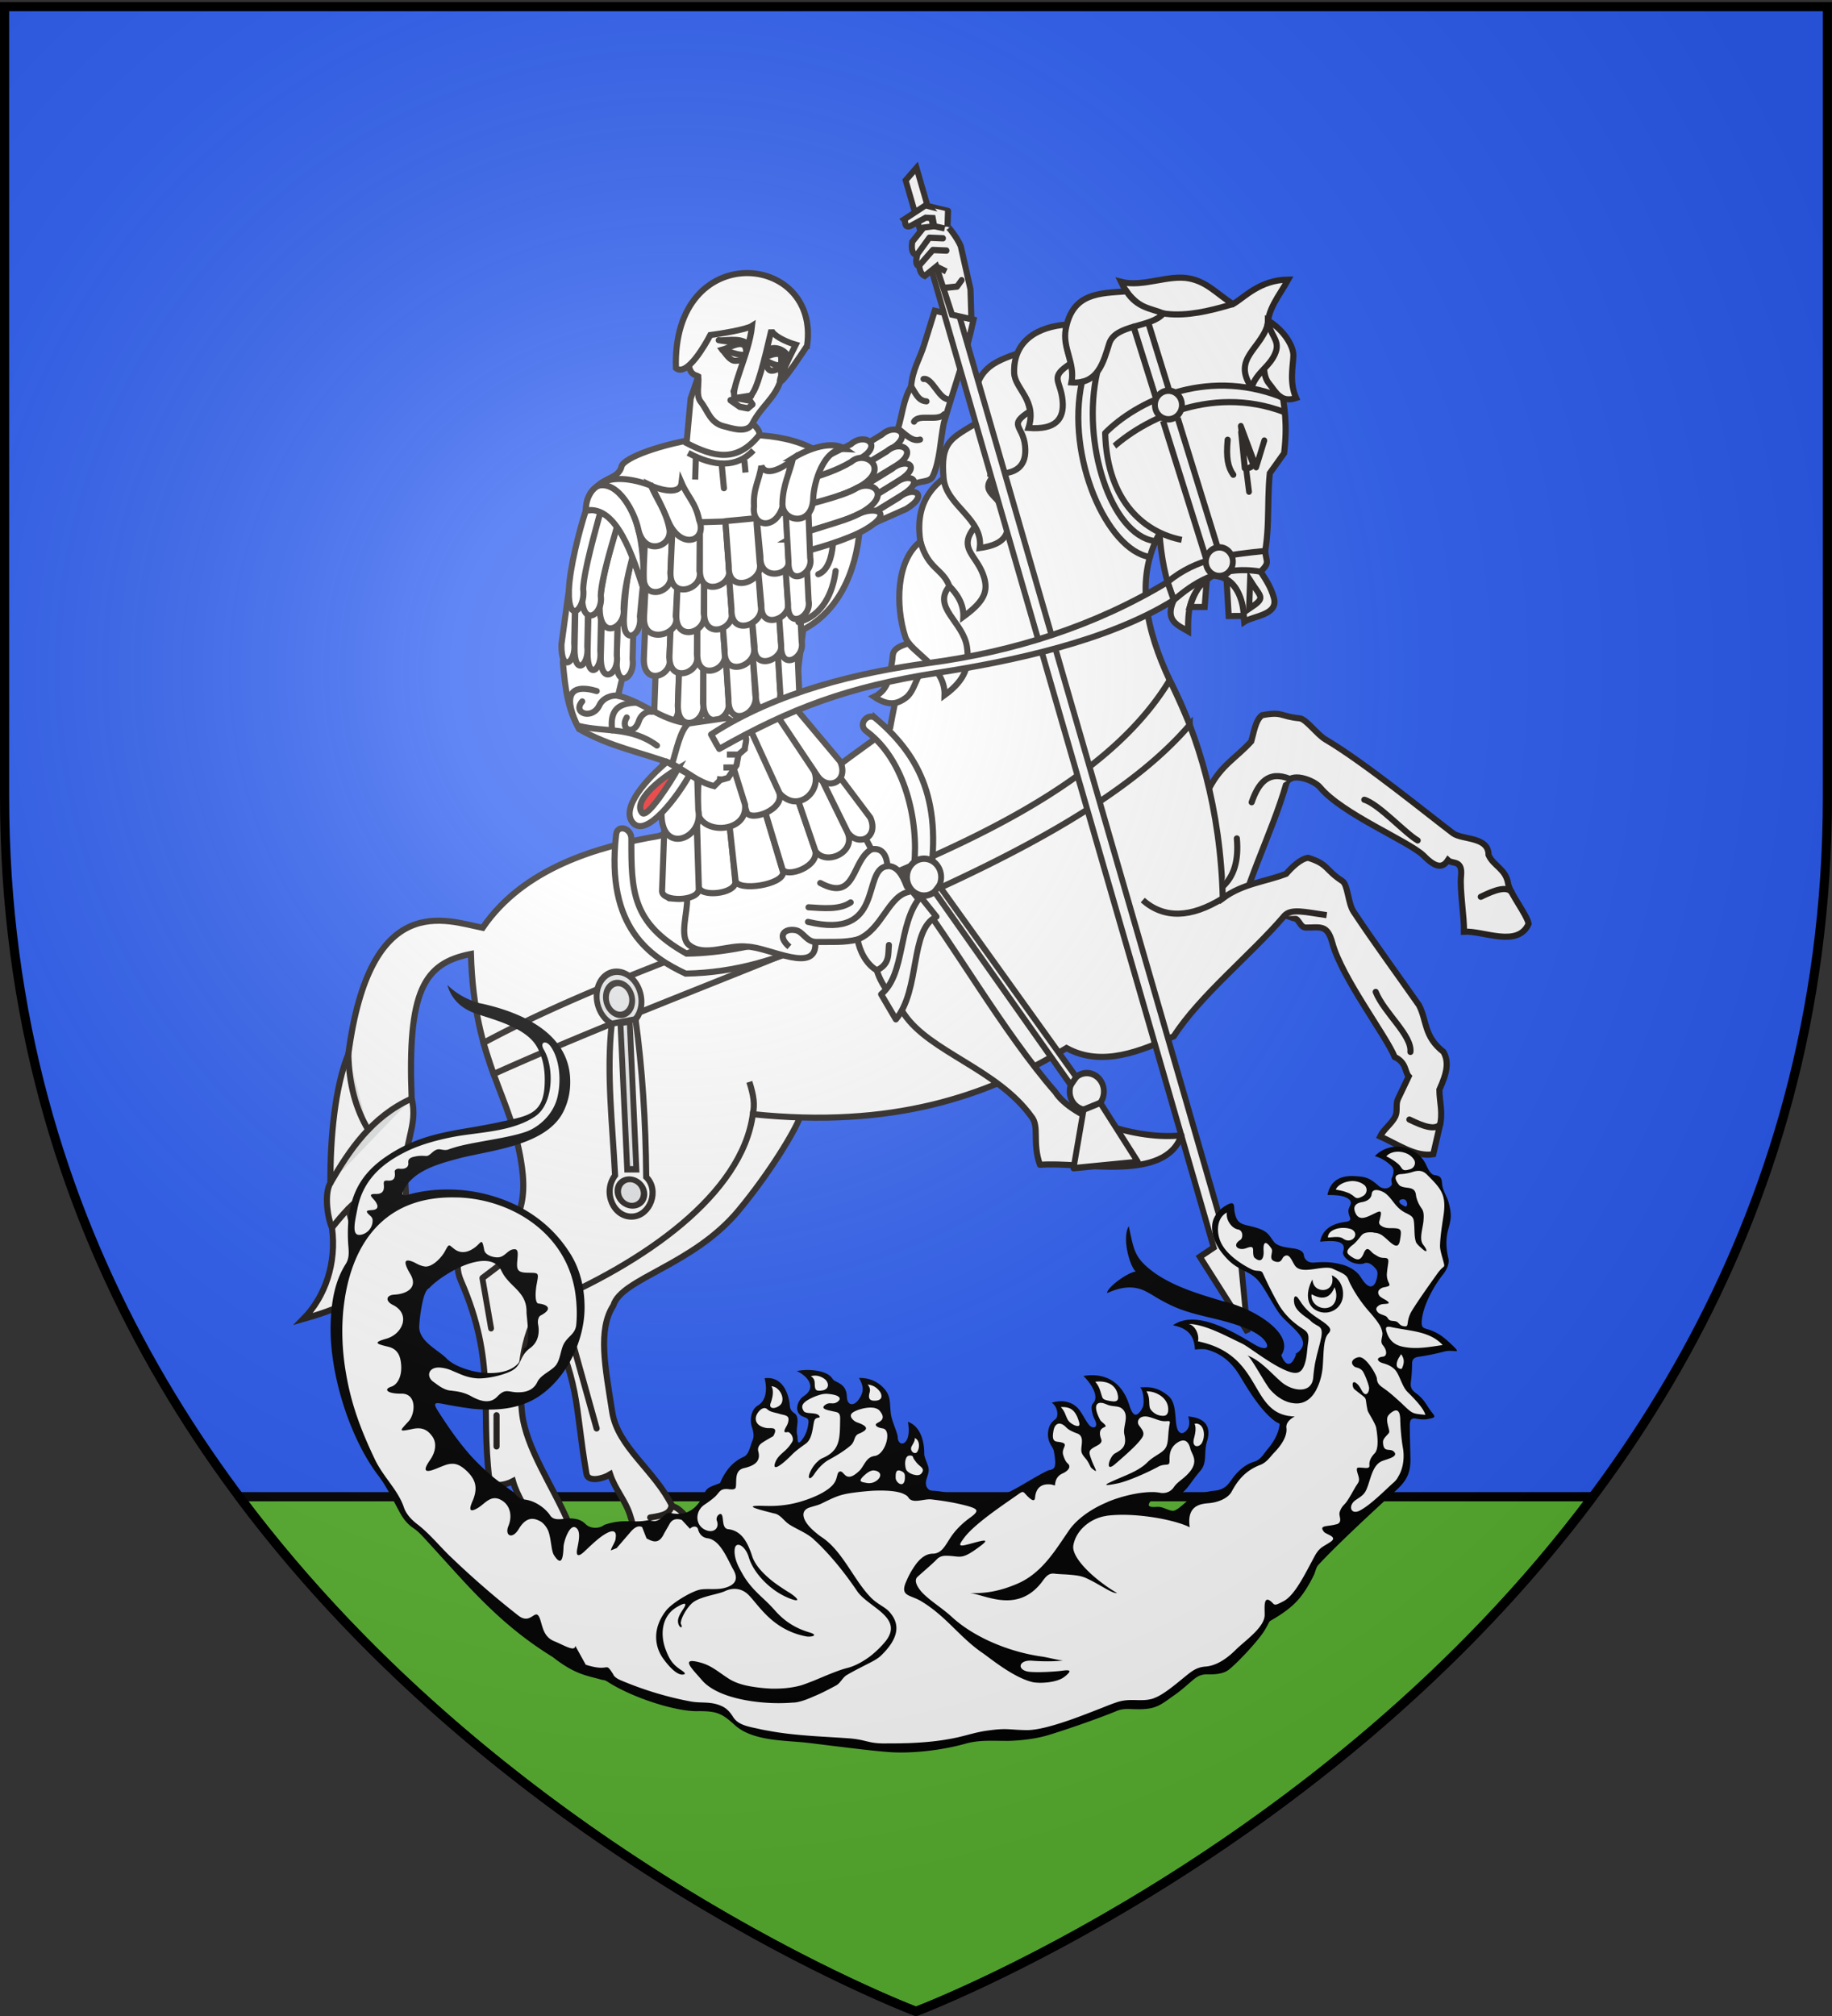 <svg xmlns="http://www.w3.org/2000/svg" xmlns:xlink="http://www.w3.org/1999/xlink" width="600" height="660" version="1.0"><rect width="100%" height="100%" fill="#333333" stroke="none"/><desc>Flag of Canton of Valais (Wallis)</desc><defs><radialGradient xlink:href="#a" id="b" cx="221.445" cy="226.331" r="300" fx="221.445" fy="226.331" gradientTransform="matrix(1.353 0 0 1.349 -77.63 -85.747)" gradientUnits="userSpaceOnUse"/><linearGradient id="a"><stop offset="0" style="stop-color:white;stop-opacity:.314"/><stop offset=".19" style="stop-color:white;stop-opacity:.251"/><stop offset=".6" style="stop-color:#6b6b6b;stop-opacity:.125"/><stop offset="1" style="stop-color:black;stop-opacity:.125"/></linearGradient></defs><g style="display:inline"><path d="M300 658.5s298.5-112.32 298.5-397.772V2.176H1.5v258.552C1.5 546.18 300 658.5 300 658.5" style="fill:#2b5df2;fill-opacity:1;fill-rule:evenodd;stroke:none;stroke-width:1px;stroke-linecap:butt;stroke-linejoin:miter;stroke-opacity:1"/><path d="M78.375 490C166.818 608.362 300 658.5 300 658.5S433.182 608.362 521.625 490z" style="opacity:1;fill:#5ab532;fill-opacity:1;stroke:#000;stroke-width:3;stroke-linejoin:round;stroke-miterlimit:4;stroke-dasharray:none;stroke-opacity:1"/></g><path d="M437.503 166.622c-.122 72.206.246 144.419-.186 216.619-2.3 64.797-51.899 123.98-115.235 137.665-58.593 14.274-124.187-11.378-157.26-61.965-19.807-28.292-27.101-63.304-25.468-97.386V166.622z" style="fill:none;fill-opacity:1;fill-rule:evenodd;stroke:none;stroke-width:1.5;stroke-linecap:butt;stroke-linejoin:miter;marker:none;marker-start:none;marker-mid:none;marker-end:none;stroke-miterlimit:4;stroke-dasharray:none;stroke-dashoffset:0;stroke-opacity:1;visibility:visible;display:inline;overflow:visible"/><g transform="translate(-544.825 19.1)"><path d="M940.958 238.732c3.994-7.482 8.662-9.625 13.671-15.125.794-2.706 1.374-7.016 3.54-8.557 6.852-1.298 5.648.366 12.304 1.018 2.12.207 5.683 5.281 8.475 6.925 12.73 7.5 34.23 25.031 41.804 30.734 3.062 2.17 11.644 1.033 11.586 7.06 1.645 3.72 5.709 4.514 6.439 9.522.558 2.942 6.131 10.071 6.689 13.013-3.502 7.982-14.887 2.195-21.175 2.6.129-4.702-1.427-13.755-.96-18.212.577-5.5-2.844-3.803-4.287-5.213-1.731 2.636-3.938 2.643-8.012-1.535-5.055-4.784-26.614-13.557-33.902-22.325-1.97-2.37-9.856-5.318-11.08-1.038-4.763 16.637-14.328 34.139-16.721 50.151s-12.366-41.535-8.371-49.018zM724.382 391.778c-.44 2.105-3.445 13.45-1.906 16.546 12.836 25.815 10.342 31.479 14.411 55.051.494 2.866 5.383 1.68 7.767.204 1.598 4.808 4.9 8.483 6.393 12.975 1.691 5.089 1.742 7.895 3.554 13.345 8.783.884 13.053-.599 19.663-2.445.62-1.897-4.861-12.672-9.26-13.42-5.722-11.827-17.866-19.288-19.675-30.927-2.252-14.488-4.808-26.847.38-34.815 2.583-8.868 26.053-13.087 41.018-31.105 10.246-12.336 18.442-25.992 20.063-30.467 8.554-23.1-74.194 5.718-82.408 45.058z" class="fil2 str0" style="fill:#fff;fill-opacity:1;stroke:#1f1a17;stroke-width:2;stroke-miterlimit:4;stroke-dasharray:none;display:inline"/><path d="M696.124 392.93c17.799-5.986 21.5-16.193 19.66-29.78-3.227-23.835-15.667-33.706-16.73-69.947-15.496 3.044-20.794 12.095-19.405 47.36 2.32 9.335-3.218 14.485-2.068 28.007.896 10.542-1.63 23.163 4.075 31.74-5.13 0-8.922-1.456-13.886-4.37.664 9.41-14.888 14.266-23.587 16.757 7.135-7.228 10.927-18.277 9.369-29.874-1.45-3.189-2.62-11.264-.5-14.665-.138-14.993 1.57-31.734 5.853-42.167 7.143-53.893 32.007-43.708 43.997-41.35 13.388-19.606 37.642-26.65 57.716-30.054L818.836 232c6.022-4.615 11.507-8.298 17.53-12.913 7.754-42.137 25.241-92.123 41.522-119.697 24.982-20.877 55.48-24.642 70.766-18.943 3.736-2.147 8.701-7.89 18.067-8.014-2.865 5.246-7.136 9.958-6.691 16.03 1.784 13.6 7.58 22.832 5.353 40.802l-4.685 6.557c-1.115 11.173.46 19.96-2.996 32.224 1.561 2.429 3.343 4.973 4.335 8.579 1.56 5.67-6.803 5.888-9.702 7.831-.616-7.466-2.067-14.568-10.373-15.117-8.027 5.343-8.028 11.78-8.03 18.215-3.234-1.944-7.804-3.341-4.684-10.2-2.732-6.376-4.126-14.391-4.684-21.859-8.248 15.301-4.123 32.06 3.346 48.089 9.477 18.34 16.614 42.141 17.398 71.404 6.58-4.856 14.04-5.424 20.744-8.014 1.793-2.064 4.623-4.88 7.187-5.246 6.692 2.066 5.48 3.883 11.218 7.614 1.829 1.189 1.817 7.218 3.677 10.018 6.903 10.39 14.376 20.544 21.414 30.602 2.676 5.1 1.508 10.2 8.03 15.301 1.894 3.4 1.114 6.983-1.338 12.386 0 4.13 1.337 7.53 0 12.387l-2.008 8.743c-5.8.97-11.57-3.224-17.398-5.829 1.097-2.305 3.867-4.247 4.965-6.552.854-1.793.036-3.95.89-5.743l3.513-7.377c-1.305-1.396-.707-4.511-4.605-6.34-2.649-6.698-17.324-25.945-20.4-37.286-1.666-6.145-3.802-5.08-8.634-5.08-1.976 0-2.167-2.79-3.835-3.025-.789-.11-2.95-1.191-3.345-.73-10.918 12.744-27.6 26.049-36.135 39.345-10.54 4.674-23.416 10.286-35.126 3.854-26.214 16.024-57.449 26.377-102.722 21.648-3.581 26.349-35.584 48.691-68.925 62.661-5.574 7.653-8.226 20.374-6.691 34.974 1.233 11.729 10.26 24.287 15.39 36.43 4.356 1.005 10.75 9.801 10.038 11.659l-20.075 4.371c-1.54-5.547-1.133-11.434-2.571-16.614-1.27-4.572-4.384-8.435-5.743-13.33-2.454 1.335-7.394 2.233-7.746-.658-2.9-23.776 2.278-38.342-9.265-64.87-1.384-3.18-1.583-6.718.312-7.355z" class="fil2 str0" style="fill:#fff;fill-opacity:1;stroke:#1f1a17;stroke-width:2;stroke-miterlimit:4;stroke-dasharray:none;display:inline"/><path d="m732.243 420.001 7.983 28.551" class="fil1 str0" style="fill:#008f4c;fill-opacity:1;stroke:#1f1a17;stroke-width:2;stroke-linecap:round;stroke-linejoin:round;stroke-miterlimit:4;stroke-dasharray:none;display:inline"/><path d="M927.912 203.582c-35.425 58.52-149.144 78.057-224.719 118.725.992 3.381 1.991 6.47 3.303 10.207 84.021-37.73 188.44-68.183 227.967-114.296a219 219 0 0 0-6.551-14.636zM864.272 153.207c-2.27-5.881-7.83-6.47-10.4-15.685-8.026 6.192-9.626 14.514-6.436 26.106 1.48 5.38 13.207 9.525 12.891 19.172 6.951-5.063 8.568-8.511 6.323-14.185-2.52-6.368-8.148-8.467-2.378-15.408z" class="fil2 str0" style="fill:#fff;fill-opacity:1;stroke:#1f1a17;stroke-width:2;stroke-miterlimit:4;stroke-dasharray:none;display:inline"/><path d="M870.98 135.996c-1.55-7.204-2.688-10.328-6.07-16.757-8.601 5.193-12.156 6.242-11.037 18.282.834 8.964 13.131 13.24 11.842 22.79 8.759-1.191 10.208-5.1 8.55-11.009-1.861-6.631-9.72-7.099-3.285-13.306z" class="fil2 str0" style="fill:#fff;fill-opacity:1;stroke:#1f1a17;stroke-width:2;stroke-miterlimit:4;stroke-dasharray:none;display:inline"/><path d="M882.156 115.525c-.794-7.36-8.379-10.995-3.404-19.159-9.36 3.292-13.792 5.162-15.561 17.11-.78 5.268 9.157 13.342 6.203 22.444 8.806.667 11.745-2.813 11.162-8.96-.654-6.897-5.813-6.694 1.6-11.435zM850.644 199.524c-.74-1.557-8.333-7.244-8.129-8.036-6.268 1.808-5.035 3.509-5.566 6.187-.69 3.49-.644 8.958-5.836 11.349 4.546 3.004 7.349 2.543 10.344.352 4.017-2.94 3.296-10.975 9.187-9.852zM952.158 182.557l-4.924.01-.692-11.967c3.624 2.261 5.496 7.154 5.616 11.957zM934.51 179.608l4.852.007.692-8.76c-3.206 2.017-4.487 5.565-5.544 8.753zM948.655 80.45c-5.266-3.278-8.328-7.194-14.296-8.379-6.895-1.369-15.27 2.973-22.403 1.092 7.552 15.9 26.807 10.137 36.7 7.287z" class="fil2 str0" style="fill:#fff;fill-opacity:1;stroke:#1f1a17;stroke-width:2;stroke-miterlimit:4;stroke-dasharray:none;display:inline"/><path d="M895.638 99.808c-.543-2.488-2.535-6.13-1.497-12.65-8.907.66-17.483 4.915-17.168 15.774.154 5.333 7.652 8.972 4.698 18.074 8.806.668 11.745-2.811 11.162-8.959-.654-6.897-4.608-7.498 2.805-12.24z" class="fil2 str0" style="fill:#fff;fill-opacity:1;stroke:#1f1a17;stroke-width:2;stroke-miterlimit:4;stroke-dasharray:none;display:inline"/><path d="M925.835 83.51c-3.975-1.671-8.547-1.727-12.068-7.233-8.908.66-17.623.455-19.886 12.304-1.197 6.268 3.138 11.157 1.856 17.528 8.806.668 10.507-6.904 12.372-12.742 2.046-6.401 13.824-5.115 17.726-9.857zM954.903 96.011c4.08-1.673 5.241-9.345 5.224-10.168 5.66 3.442 8.392 8.785 8.297 11.523-.124 3.568-1.39 8.666.9 13.843-5.087 1.685-6.528-1.884-8.93-4.814-3.225-3.931.472-9.883-5.49-10.384z" class="fil2 str0" style="fill:#fff;fill-opacity:1;stroke:#1f1a17;stroke-width:2;stroke-miterlimit:4;stroke-dasharray:none;display:inline"/><path d="M960.345 85.975c.02 4.368 3.774 6.065 2.29 10.189-1.714 4.765-6.394 6.567-7.89 11.649-6.696-9.908 3.619-12.562 5.6-21.838" class="fil2 str0" style="fill:#fff;fill-opacity:1;stroke:#1f1a17;stroke-width:2;stroke-linecap:round;stroke-linejoin:round;stroke-miterlimit:4;stroke-dasharray:none;display:inline"/><ellipse class="fil2 str0" rx="20.013" ry="22.212" style="fill:#e3e4e5;fill-opacity:1;stroke:#1f1a17;stroke-width:5.229;stroke-miterlimit:4;stroke-dasharray:none;display:inline" transform="matrix(-.367 -.044 0 .399 747.57 307.933)"/><ellipse class="fil2 str0" rx="20.013" ry="22.212" style="fill:#e3e4e5;fill-opacity:1;stroke:#1f1a17;stroke-width:8.906;stroke-miterlimit:4;stroke-dasharray:none;display:inline" transform="matrix(-.215 -.026 0 .234 747.57 307.933)"/><path d="M752.982 314.572q3.249 23.926 3.487 51.676c4.403 4.308 1.352 12.477-4.346 12.925-6.242.492-10.087-7.889-5.852-13.471-.838-16.597-2.893-33.659-1.08-49.668l7.791-1.462z" class="fil2 str0" style="fill:#fff;stroke:#1f1a17;stroke-width:2;stroke-miterlimit:4;stroke-dasharray:none;display:inline"/><path d="m1520.94 2144.23-5.34 109.19h7.39l5.44-108.22z" class="fil2 str0" style="fill:#e3e4e5;fill-opacity:1;stroke:#1f1a17;stroke-width:4.706;stroke-miterlimit:4;stroke-dasharray:none;display:inline" transform="matrix(-.407 0 0 .443 1370.092 -634.557)"/><path d="M831.672 216.093c13.083 11.218 22.066 25.4 17.618 53.315-23.83 12.115-46.81 29.625-79.91 30.238-11.269-5.349-26.28-14.759-22.773-45.537.39-3.424 5.008-2.213 5.002 1.39-.027 17.022.035 27.55 18.081 37.6 22.507-.265 54.867-10.183 74.542-29.195 1.453-13.823-2.789-34.175-15.703-43.655-2.973-2.181.607-6.332 3.143-4.156z" class="fil2 str0" style="fill:#fff;fill-opacity:1;stroke:#1f1a17;stroke-width:2;stroke-miterlimit:4;stroke-dasharray:none;display:inline"/><ellipse cx="1284.09" cy="2037.51" class="fil2 str0" rx="13.751" ry="13.644" style="fill:#fff;fill-opacity:1;stroke:#1f1a17;stroke-width:4.706;stroke-linecap:round;stroke-linejoin:round;stroke-miterlimit:4;stroke-dasharray:none;display:inline" transform="matrix(-.407 0 0 .443 1370.092 -634.557)"/><ellipse cx="1153.15" cy="2195.95" class="fil2 str0" rx="13.751" ry="13.644" style="fill:#fff;fill-opacity:1;stroke:#1f1a17;stroke-width:4.706;stroke-linecap:round;stroke-linejoin:round;stroke-miterlimit:4;stroke-dasharray:none;display:inline" transform="matrix(-.407 0 0 .443 1370.092 -634.557)"/><path d="m1271.94 2043.88-110.3 141.34 4.37 5.91 109.67-142.83z" class="fil2 str0" style="fill:#fff;fill-opacity:1;stroke:#1f1a17;stroke-width:4.706;stroke-linecap:round;stroke-linejoin:round;stroke-miterlimit:4;stroke-dasharray:none;display:inline" transform="matrix(-.407 0 0 .443 1370.092 -634.557)"/><path d="m920.87 86.454 23.004 74.51" class="fil1 str0" style="fill:#e3e4e5;fill-opacity:1;stroke:#1f1a17;stroke-width:2;stroke-miterlimit:4;stroke-dasharray:none;display:inline"/><path d="m916.092 87.874 23.737 75.861" class="fil1 str0" style="fill:#e3e4e5;fill-opacity:1;stroke:#1f1a17;stroke-width:2;stroke-linecap:round;stroke-linejoin:round;stroke-miterlimit:4;stroke-dasharray:none;display:inline"/><path d="M964.09 110.717c-24.79-9.484-47.239 1.785-57.317 11.962" class="fil1 str0" style="fill:#fff;fill-opacity:1;stroke:#1f1a17;stroke-width:2;stroke-linecap:round;stroke-linejoin:round;stroke-miterlimit:4;stroke-dasharray:none;display:inline"/><path d="M965.627 115.88c-24.79-9.484-48.218 3.197-58.296 13.374" class="fil1 str0" style="fill:none;fill-opacity:1;stroke:#1f1a17;stroke-width:2;stroke-miterlimit:4;stroke-dasharray:none;display:inline"/><path d="M931.85 157.629c-11.368-2.185-24.409-11.651-25.078-34.952" class="fil1 str0" style="fill:#fff;fill-opacity:1;stroke:#1f1a17;stroke-width:2;stroke-miterlimit:4;stroke-dasharray:none;display:inline"/><path d="M921.432 163.256c-14.044-2.184-27.605-32.774-22.255-57.35" class="fil1 str0" style="fill:none;fill-opacity:1;stroke:#1f1a17;stroke-width:2;stroke-linecap:round;stroke-linejoin:round;stroke-miterlimit:4;stroke-dasharray:none;display:inline"/><path d="M922.756 157.992c-14.044-2.184-23.912-32.058-18.561-55.359" class="fil1 str0" style="fill:none;fill-opacity:1;stroke:#1f1a17;stroke-width:2;stroke-miterlimit:4;stroke-dasharray:none;display:inline"/><path d="M927.2 171.456c9.664-7.95 19.958-8.943 32.003-10.197.255 3.687 1.675 3.616-1.5 6.79-13.832-2.39-22.648 4.384-28.455 9.307z" class="fil2 str0" style="fill:#fff;fill-opacity:1;stroke:#1f1a17;stroke-width:2;stroke-linecap:round;stroke-linejoin:round;stroke-miterlimit:4;stroke-dasharray:none;display:inline"/><path d="m1010.3 1714.87 6.57 19.7 12.31-30.38-6.57 48.44" class="fil1 str0" style="fill:#fff;fill-opacity:1;stroke:#1f1a17;stroke-width:4.706;stroke-linecap:round;stroke-linejoin:round;stroke-miterlimit:4;stroke-dasharray:none;display:inline" transform="matrix(-.407 0 0 .443 1370.092 -634.557)"/><path d="M855.764 172.805c-2.27-5.882-6.932-5.396-9.502-14.612-8.025 6.192-8.164 21.165-4.974 31.118 1.7 5.303 13.207 9.524 12.89 19.171 6.952-5.063 8.209-9.72 7.327-15.823-1.182-8.187-11.51-12.914-5.741-19.854z" class="fil2 str0" style="fill:#fff;fill-opacity:1;stroke:#1f1a17;stroke-width:2;stroke-miterlimit:4;stroke-dasharray:none;display:inline"/><path d="M946.9 124.86c-.542 5.974.056 8.92 1.839 11.468" class="fil1 str0" style="fill:#fff;fill-opacity:1;stroke:#1f1a17;stroke-width:2;stroke-linecap:round;stroke-linejoin:round;stroke-miterlimit:4;stroke-dasharray:none;display:inline"/><path d="m953.922 180.202.334-9.284c3.668 5.825 5.32 5.495-.334 9.284z" class="fil2 str0" style="fill:#fff;fill-opacity:1;stroke:#1f1a17;stroke-width:2;stroke-miterlimit:4;stroke-dasharray:none;display:inline"/><path d="M679.649 340.565c-13.119 5.93-20.45 16.952-26.598 27.595" class="fil1 str0" style="fill:#e3e4e5;fill-opacity:1;stroke:#1f1a17;stroke-width:2;stroke-linecap:round;stroke-linejoin:round;stroke-miterlimit:4;stroke-dasharray:none;display:inline"/><path d="M677.584 368.57c-11.979.655-16.636 5.04-24.03 14.253" class="fil1 str0" style="fill:none;fill-opacity:1;stroke:#1f1a17;stroke-width:2;stroke-linecap:round;stroke-linejoin:round;stroke-miterlimit:4;stroke-dasharray:none;display:inline"/><path d="M658.974 376.566c1.525 7.991 4.623 14.27 8.798 19.378" class="fil1 str0" style="fill:none;fill-opacity:1;stroke:#1f1a17;stroke-width:2;stroke-linecap:round;stroke-linejoin:round;stroke-miterlimit:4;stroke-dasharray:none;display:inline"/><path d="M658.905 325.992c.221 9.954 2.512 18.106 6.517 24.765" class="fil1 str0" style="fill:#e3e4e5;fill-opacity:1;stroke:#1f1a17;stroke-width:2;stroke-linecap:round;stroke-linejoin:round;stroke-miterlimit:4;stroke-dasharray:none;display:inline"/><path d="m1623.44 2322.63 16.09 11.2-7 37.08" class="fil1 str0" style="fill:none;fill-opacity:1;stroke:#1f1a17;stroke-width:4.706;stroke-linecap:round;stroke-linejoin:round;stroke-miterlimit:4;stroke-dasharray:none;display:inline" transform="matrix(-.407 0 0 .443 1370.092 -634.557)"/><path d="M707.447 444.206v10.24" class="fil1 str0" style="fill:#008f4c;fill-opacity:1;stroke:#1f1a17;stroke-width:2;stroke-linecap:round;stroke-linejoin:round;stroke-miterlimit:4;stroke-dasharray:none;display:inline"/><path d="M731.176 479.729c-.973 3.932-1.662 5.192-6.638 5.936M764.839 473.604c-.489 2.658-2.092 3.354-7.068 4.099M1016.49 349.004c-1.71 1.969-5.497.659-10.076-1.59" class="fil1 str0" style="fill:#fff;fill-opacity:1;stroke:#1f1a17;stroke-width:2;stroke-linecap:round;stroke-linejoin:round;stroke-miterlimit:4;stroke-dasharray:none;display:inline"/><path d="M1039.878 272.912c-1.712-1.97-5.498-.66-10.077 1.59M1006.751 325.287c.558-5.462-8.582-12.743-11.368-19.66" class="fil1 str0" style="fill:#fff;stroke:#1f1a17;stroke-width:2;stroke-linecap:round;stroke-linejoin:round;stroke-miterlimit:4;stroke-dasharray:none;display:inline"/><path d="M965.385 280.819c2.141-2.652 6.974-1.293 13.948-.311" class="fil1 str0" style="fill:#fff;stroke:#1f1a17;stroke-width:2;stroke-miterlimit:4;stroke-dasharray:none;display:inline"/><path d="M1009.128 256.042c-4.106-2.356-12.783-11.946-17.481-13.323M967.307 235.93c-7.099-2.944-10.362 1.329-12.55 7.622M949.906 255.385q.976 10.833-4.736 15.84" class="fil1 str0" style="fill:#fff;stroke:#1f1a17;stroke-width:2;stroke-linecap:round;stroke-linejoin:round;stroke-miterlimit:4;stroke-dasharray:none;display:inline"/><ellipse cx="1087.47" cy="1688.6" class="fil2 str0" rx="10.875" ry="10.585" style="fill:#fff;fill-opacity:1;stroke:#1f1a17;stroke-width:4.706;stroke-linecap:round;stroke-linejoin:round;stroke-miterlimit:4;stroke-dasharray:none;display:inline" transform="matrix(-.407 0 0 .443 1370.092 -634.557)"/><ellipse cx="1046.46" cy="1804.39" class="fil2 str0" rx="10.875" ry="10.585" style="fill:#fff;fill-opacity:1;stroke:#1f1a17;stroke-width:4.706;stroke-linecap:round;stroke-linejoin:round;stroke-miterlimit:4;stroke-dasharray:none;display:inline" transform="matrix(-.407 0 0 .443 1370.092 -634.557)"/><path d="m951.327 122.336 1.187 11.858c1.044.15 2.018-.234 2.827-1.115z" class="fil4 str0" style="fill:#fff;fill-opacity:1;stroke:#1f1a17;stroke-width:2;stroke-linecap:round;stroke-linejoin:round;stroke-miterlimit:4;stroke-dasharray:none;display:inline"/><ellipse class="fil2 str0" rx="20.013" ry="22.212" style="fill:#e3e4e5;fill-opacity:1;stroke:#1f1a17;stroke-width:9.785;stroke-miterlimit:4;stroke-dasharray:none;display:inline" transform="matrix(-.215 -.022 0 .194 751.455 371.311)"/><path d="M791.403 345.665c.629-3.305.337-5.804-1.157-10.589" class="fil1 str0" style="fill:#e3e4e5;fill-opacity:1;stroke:#1f1a17;stroke-width:2;stroke-miterlimit:4;stroke-dasharray:none;display:inline"/><path d="M945.307 274.987q-15.786 9.763-26.223.593" class="fil1 str0" style="fill:#fff;stroke:#1f1a17;stroke-width:2;stroke-miterlimit:4;stroke-dasharray:none;display:inline"/></g><path d="M295.583 143.889c1.436-4.605 1.702-9.391 4.309-13.814.413-5.453 2.833-9.085 4.25-13.627l3.486-11.176 12.714 2.915c-2.59 12.08-6.492 22.566-9.738 33.849-1.188 5.783-1.198 12.013-3.564 17.351-.967 2.183-4.14 1.441-6.06 2.668-7.903-1.763-10.169-8.05-5.397-18.166z" class="fil2 str0" style="fill:#fff;fill-opacity:1;stroke:#1f1a17;stroke-width:2;stroke-miterlimit:4;stroke-dasharray:none;display:inline" transform="translate(-1.494 -3.54)"/><path d="m999.809 2367.19 40.431-54.38-10.86-7.24 276.62-779.9-8.41-9.53-279.3 786.97-9.22-1.66z" class="fil2 str0" style="fill:#fff;fill-opacity:1;stroke:#1f1a17;stroke-width:4.706;stroke-miterlimit:4;stroke-dasharray:none;display:inline" transform="matrix(-.407 -.014 -.015 .443 851.034 -598.544)"/><path d="m319.634 108.024-.289-9.734-3.187-14.15c-1.044-2.621-4.335-6.805-4.35-6.375l.178-5.182c0-.028-6.236-1.42-7.354-1.826l-7.044 4.642c.704.709-.177 2.87 2.111 2.126l4.967-2.713 2.291.098.5 2.681-3.47.45-3.722 4.644c-.374 2.461-.02 4.13 1.606 4.41-.27 1.208-.778 3.16.714 3.665.08.454.176 2.4 1.758 3.128l3.806-3.078 2.515 7.714 2.622 8.045 6.348 1.455z" class="fil2 str0" style="fill:#fff;fill-opacity:1;stroke:#1f1a17;stroke-width:2;stroke-miterlimit:4;stroke-dasharray:none;display:inline" transform="translate(-1.494 -3.54)"/><path d="M205.057 156.23c1.412-5.531 48.168-18.433 66.731-3.071l-10.332 80.715 25.427 47.725c3.762-.727 5.024 2.306 5.27 5.465 3.047-.023 4.771 2.521 6.361 6.748 0 0 1.781 1.696 2.421 2.36 11.378 13.97 29.277 45.597 46.173 64.847 5.581 8.74 26.711 15.842 41.321 14.207-5.304 15.536-32.675 8.517-46.339 9.655-2.62-7.467-.057-12.568-2.843-15.848-11.212-15.54-33.29-21.07-41.658-33.516-2.975-4.772-7.288-8.633-8.925-14.315-3.603-2.091-5.702-6.549-6.295-10.096-4.283 1.09-8.732.727-13.848.818.755 10.883-15.041 1.742-22.31 1.521-6.293-.782-13.948 3.568-19.044-.525-3.326-2.67-.378-10.8-.65-15.29h-5.882l-2.677-58.29c-1.653-33.038-8.597-58.64-24.072-72.258 3.721-7.956 9.931-5.995 11.17-10.852" class="fil2 str0" style="fill:#fff;fill-opacity:1;stroke:#1f1a17;stroke-width:2;stroke-linecap:round;stroke-linejoin:round;stroke-miterlimit:4;stroke-dasharray:none;display:inline" transform="translate(-1.494 -3.54)"/><path d="M247.917 142.221s3.206 2.526 2.007 4.005c-7.215 8.89-14.769 6.918-23.574 2.367l1.337-14.564 2.508-7.281 17.722 15.473z" class="fil2 str0" style="fill:#fff;fill-opacity:1;stroke:#1f1a17;stroke-width:2;stroke-miterlimit:4;stroke-dasharray:none;display:inline" transform="translate(-1.494 -3.54)"/><path d="m260.62 119.466-3.51 3.823c0 1.366.527 3.287 0 4.915-1.868 5.774-6.312 8.35-9.195 14.017-1.71 3.363-6.855 1.491-9.297.893-4.58-1.122-5.242-5.07-7.59-7.992-1.696-2.113-.556-5.583-.835-8.374-.703-.441-2.338-.277-3.01-3.095v-3.641l8.026-18.386 17.554-.182 10.7 10.558c-.947 2.488-1.311 5.249-2.842 7.464z" class="fil2 str0" style="fill:#fff;fill-opacity:1;stroke:#1f1a17;stroke-width:2;stroke-miterlimit:4;stroke-dasharray:none;display:inline" transform="translate(-1.494 -3.54)"/><path d="M308.197 303.644c-8.834 4.187-5.137 23.708-13.294 33.622l-4.826-8.221c8.094-6.67 5.32-22.805 12.882-31.926zM229.524 268.737l.836 26.033c-.427 3.904-11.944 4.086-12.038.546l.973-26.835zM239.808 266.445l2.524 25.902c-.172 3.928-11.649 4.996-11.971 1.471l-.773-26.842z" class="fil2 str0" style="fill:#fff;fill-opacity:1;stroke:#1f1a17;stroke-width:2;stroke-linecap:round;stroke-linejoin:round;stroke-miterlimit:4;stroke-dasharray:none;display:inline" transform="translate(-1.494 -3.54)"/><path d="m249.966 262.29 8.002 26.819c.152 4.122-14.93 6.388-15.565 2.737l-3.074-27.978 10.637-1.579z" class="fil2 str0" style="fill:#fff;fill-opacity:1;stroke:#1f1a17;stroke-width:2;stroke-miterlimit:4;stroke-dasharray:none;display:inline" transform="translate(-1.494 -3.54)"/><path d="m260.592 258.87 7.775 22.62c2.07 5.67-9.524 9.78-10.645 6.455l-7.754-25.655z" class="fil2 str0" style="fill:#fff;fill-opacity:1;stroke:#1f1a17;stroke-width:2;stroke-linecap:round;stroke-linejoin:round;stroke-miterlimit:4;stroke-dasharray:none;display:inline" transform="translate(-1.494 -3.54)"/><path d="m268.445 254.333 10.62 21.71c2.905 6.579-7.148 11.061-10.52 6.102l-7.956-23.276zM273.842 254.347l12.703 16.897c2.906 6.578-4.062 9.7-7.434 4.74l-10.664-21.65z" class="fil2 str0" style="fill:#fff;fill-opacity:1;stroke:#1f1a17;stroke-width:2;stroke-linecap:round;stroke-linejoin:round;stroke-miterlimit:4;stroke-dasharray:none;display:inline" transform="translate(-1.494 -3.54)"/><path d="m262.682 236.173 14.003 16.682c2.906 6.579-4.062 9.7-7.434 4.74l-14.009-20.194z" class="fil2 str0" style="fill:#fff;fill-opacity:1;stroke:#1f1a17;stroke-width:2;stroke-linecap:round;stroke-linejoin:round;stroke-miterlimit:4;stroke-dasharray:none;display:inline" transform="translate(-1.494 -3.54)"/><path d="m254.613 235.707 13.497 20.245c2.905 6.579-5.85 14.827-12.148 6.27l-10.023-22.657z" class="fil2 str0" style="fill:#fff;fill-opacity:1;stroke:#1f1a17;stroke-width:2;stroke-linecap:round;stroke-linejoin:round;stroke-miterlimit:4;stroke-dasharray:none;display:inline" transform="translate(-1.494 -3.54)"/><path d="m245.942 239.565 10.718 23.372c2.071 5.67-9.523 9.781-10.644 6.456l-7.754-25.655z" class="fil2 str0" style="fill:#fff;fill-opacity:1;stroke:#1f1a17;stroke-width:2;stroke-linecap:round;stroke-linejoin:round;stroke-miterlimit:4;stroke-dasharray:none;display:inline" transform="translate(-1.494 -3.54)"/><path d="m238.668 245.087 6.835 21.857c1.079 9.74-15.71 10.177-15.659 1.22l.998-22.022z" class="fil2 str0" style="fill:#fff;fill-opacity:1;stroke:#1f1a17;stroke-width:2;stroke-linecap:round;stroke-linejoin:round;stroke-miterlimit:4;stroke-dasharray:none;display:inline" transform="translate(-1.494 -3.54)"/><path d="m229.357 242.665.836 26.032c1.908 9.443-12.528 15.164-12.038.546l.973-26.834z" class="fil2 str0" style="fill:#fff;fill-opacity:1;stroke:#1f1a17;stroke-width:2;stroke-linecap:round;stroke-linejoin:round;stroke-miterlimit:4;stroke-dasharray:none;display:inline" transform="translate(-1.494 -3.54)"/><path d="m224.14 216.642-.641 17.986c1.306 6.467-8.017 10.385-7.681.375l.666-18.377z" class="fil2 str0" style="fill:#fff;fill-opacity:1;stroke:#1f1a17;stroke-width:2;stroke-linecap:round;stroke-linejoin:round;stroke-miterlimit:4;stroke-dasharray:none;display:inline" transform="translate(-1.494 -3.54)"/><path d="m231.866 216.908-.115 16.824c1.307 6.467-8.579 10.384-8.243.374l.633-17.463z" class="fil2 str0" style="fill:#fff;fill-opacity:1;stroke:#1f1a17;stroke-width:2;stroke-linecap:round;stroke-linejoin:round;stroke-miterlimit:4;stroke-dasharray:none;display:inline" transform="translate(-1.494 -3.54)"/><path d="m239.12 217.444.989 15.376c1.306 6.467-8.58 10.384-8.244.374v-16.288z" class="fil2 str0" style="fill:#fff;fill-opacity:1;stroke:#1f1a17;stroke-width:2;stroke-linecap:round;stroke-linejoin:round;stroke-miterlimit:4;stroke-dasharray:none;display:inline" transform="translate(-1.494 -3.54)"/><path d="m247.999 217.595.862 13.4c1.306 6.467-9.128 11.205-8.792 1.195l-.95-14.745z" class="fil2 str0" style="fill:#fff;fill-opacity:1;stroke:#1f1a17;stroke-width:2;stroke-linecap:round;stroke-linejoin:round;stroke-miterlimit:4;stroke-dasharray:none;display:inline" transform="translate(-1.494 -3.54)"/><path d="m256.369 217.64.663 11.97c1.306 5.752-8.31 10.237-7.974 1.333l-1.06-13.348z" class="fil2 str0" style="fill:#fff;fill-opacity:1;stroke:#1f1a17;stroke-width:2;stroke-linecap:round;stroke-linejoin:round;stroke-miterlimit:4;stroke-dasharray:none;display:inline" transform="translate(-1.494 -3.54)"/><path d="m262.702 217.307.513 11.971c1.01 5.752-6.425 10.237-6.165 1.333l-.82-13.348z" class="fil2 str0" style="fill:#fff;fill-opacity:1;stroke:#1f1a17;stroke-width:2;stroke-linecap:round;stroke-linejoin:round;stroke-miterlimit:4;stroke-dasharray:none;display:inline" transform="translate(-1.494 -3.54)"/><path d="m193.364 170.67-7.524 49.724c.781 8.56 1.563 15.301 5.353 21.86 10.14 5.784 20.279 7.564 30.418 11.347 4.596 2.433 8.29 5.946 13.79 7.299l1.974-1.964 2.573-.734 2.769-4.146.639-3.469 2.04-1.776c.11-1.922 1.534-4.86-1.171-4.037-2.675.812-4.682 3.623-8.024 2.439-1.826-3.23 1.68-5.418 4.51-7.145.75-.458-.506-1.156-1.338-1.458l-12.361 1.774c-9.052-1.045-15.403-7.314-23.105-9.06l8.366-34.972c-3.962-11.655-7.758-28.772-18.909-25.681z" class="fil2 str0" style="fill:#fff;fill-opacity:1;stroke:#1f1a17;stroke-width:2;stroke-miterlimit:4;stroke-dasharray:none;display:inline" transform="translate(-1.494 -3.54)"/><path d="m221.439 201.723-.698 16.984c1.424 6.106-8.744 9.805-8.378.354l.727-17.352z" class="fil2 str0" style="fill:#fff;fill-opacity:1;stroke:#1f1a17;stroke-width:2;stroke-linecap:round;stroke-linejoin:round;stroke-miterlimit:4;stroke-dasharray:none;display:inline" transform="translate(-1.494 -3.54)"/><path d="m229.862 201.976-.125 15.885c1.425 6.107-9.357 9.805-8.99.354l.69-16.49z" class="fil2 str0" style="fill:#fff;fill-opacity:1;stroke:#1f1a17;stroke-width:2;stroke-linecap:round;stroke-linejoin:round;stroke-miterlimit:4;stroke-dasharray:none;display:inline" transform="translate(-1.494 -3.54)"/><path d="m237.776 202.486 1.078 14.518c1.426 6.105-9.356 9.805-8.99.353v-15.38z" class="fil2 str0" style="fill:#fff;fill-opacity:1;stroke:#1f1a17;stroke-width:2;stroke-linecap:round;stroke-linejoin:round;stroke-miterlimit:4;stroke-dasharray:none;display:inline" transform="translate(-1.494 -3.54)"/><path d="m247.461 202.623.94 12.654c1.425 6.106-9.954 10.58-9.588 1.128l-1.036-13.923z" class="fil2 str0" style="fill:#fff;fill-opacity:1;stroke:#1f1a17;stroke-width:2;stroke-linecap:round;stroke-linejoin:round;stroke-miterlimit:4;stroke-dasharray:none;display:inline" transform="translate(-1.494 -3.54)"/><path d="m256.589 202.668.722 11.303c1.426 5.43-9.062 9.666-8.695 1.259l-1.157-12.604z" class="fil2 str0" style="fill:#fff;fill-opacity:1;stroke:#1f1a17;stroke-width:2;stroke-linecap:round;stroke-linejoin:round;stroke-miterlimit:4;stroke-dasharray:none;display:inline" transform="translate(-1.494 -3.54)"/><path d="M283.034 176.932c-1.136 13.628-6.961 27.742-20.23 33.578l-2.435-27.837 22.665-5.74z" class="fil2 str0" style="fill:#fff;fill-opacity:1;stroke:#1f1a17;stroke-width:2;stroke-miterlimit:4;stroke-dasharray:none;display:inline" transform="translate(-1.494 -3.54)"/><path d="m263.496 202.353.56 11.303c1.1 5.431-7.008 9.666-6.724 1.259l-.895-12.604z" class="fil2 str0" style="fill:#fff;fill-opacity:1;stroke:#1f1a17;stroke-width:2;stroke-linecap:round;stroke-linejoin:round;stroke-miterlimit:4;stroke-dasharray:none;display:inline" transform="translate(-1.494 -3.54)"/><path d="m223.691 188.246-.868 16.983c1.77 6.107-10.863 9.806-10.407.354l.902-17.351 10.373.014z" class="fil2 str0" style="fill:#fff;fill-opacity:1;stroke:#1f1a17;stroke-width:2;stroke-miterlimit:4;stroke-dasharray:none;display:inline" transform="translate(-1.494 -3.54)"/><path d="m232.114 188.498-.125 15.887c1.426 6.105-9.356 9.805-8.99.352l.69-16.489z" class="fil2 str0" style="fill:#fff;fill-opacity:1;stroke:#1f1a17;stroke-width:2;stroke-linecap:round;stroke-linejoin:round;stroke-miterlimit:4;stroke-dasharray:none;display:inline" transform="translate(-1.494 -3.54)"/><path d="m240.028 189.004 1.079 14.518c1.425 6.106-9.357 9.805-8.99.353l-.001-15.38z" class="fil2 str0" style="fill:#fff;fill-opacity:1;stroke:#1f1a17;stroke-width:2;stroke-linecap:round;stroke-linejoin:round;stroke-miterlimit:4;stroke-dasharray:none;display:inline" transform="translate(-1.494 -3.54)"/><path d="m249.71 189.146.94 12.653c1.424 6.106-9.955 10.58-9.589 1.128l-1.035-13.923z" class="fil2 str0" style="fill:#fff;fill-opacity:1;stroke:#1f1a17;stroke-width:2;stroke-linecap:round;stroke-linejoin:round;stroke-miterlimit:4;stroke-dasharray:none;display:inline" transform="translate(-1.494 -3.54)"/><path d="m258.84 189.19.724 11.304c1.425 5.431-9.062 9.665-8.696 1.259l-1.157-12.604z" class="fil2 str0" style="fill:#fff;fill-opacity:1;stroke:#1f1a17;stroke-width:2;stroke-linecap:round;stroke-linejoin:round;stroke-miterlimit:4;stroke-dasharray:none;display:inline" transform="translate(-1.494 -3.54)"/><path d="m265.749 188.875.558 11.304c1.103 5.431-7.006 9.666-6.723 1.259l-.894-12.604zM221.814 174.272l-.738 16.983c1.505 6.106-9.24 9.806-8.852.354l.767-17.352z" class="fil2 str0" style="fill:#fff;fill-opacity:1;stroke:#1f1a17;stroke-width:2;stroke-linecap:round;stroke-linejoin:round;stroke-miterlimit:4;stroke-dasharray:none;display:inline" transform="translate(-1.494 -3.54)"/><path d="m230.717 174.52-.132 15.886c1.506 6.106-9.887 9.805-9.5.353l.73-16.49 8.902.25z" class="fil2 str0" style="fill:#fff;fill-opacity:1;stroke:#1f1a17;stroke-width:2;stroke-miterlimit:4;stroke-dasharray:none;display:inline" transform="translate(-1.494 -3.54)"/><path d="m239.079 174.036 1.14 15.511c1.506 6.107-9.887 9.806-9.5.354l-.001-15.38 8.473-.262z" class="fil2 str0" style="fill:#fff;fill-opacity:1;stroke:#1f1a17;stroke-width:2;stroke-miterlimit:4;stroke-dasharray:none;display:inline" transform="translate(-1.494 -3.54)"/><path d="M224.714 161.61c1.99 4.607 4.605 6.477 5.76 12.174 2.84 6.833-5.994 10.148-10.164.352-2.015-4.734-3.602-7.998-5.612-11.596 1.06.53 9.471 3.802 10.016-.93z" class="fil2 str0" style="fill:#fff;fill-opacity:1;stroke:#1f1a17;stroke-width:2;stroke-miterlimit:4;stroke-dasharray:none;display:inline" transform="translate(-1.494 -3.54)"/><path d="m249.31 175.172.993 12.653c1.506 6.106-10.519 10.58-10.132 1.128l-1.094-14.804 10.233-.977z" class="fil2 str0" style="fill:#fff;fill-opacity:1;stroke:#1f1a17;stroke-width:2;stroke-linecap:round;stroke-linejoin:round;stroke-miterlimit:4;stroke-dasharray:none;display:inline" transform="translate(-1.494 -3.54)"/><path d="m258.959 171.212.764 15.303c1.506 5.431-9.576 7.666-9.189-.741l-1.223-12.604zM209.11 201.905l-.436 17.452c.89 6.275-5.463 10.076-5.234.364l.453-17.83z" class="fil2 str0" style="fill:#fff;fill-opacity:1;stroke:#1f1a17;stroke-width:2;stroke-linecap:round;stroke-linejoin:round;stroke-miterlimit:4;stroke-dasharray:none;display:inline" transform="translate(-1.494 -3.54)"/><path d="m203.937 200.614-.436 17.453c.89 6.274-5.463 10.076-5.234.363l.454-17.83z" class="fil2 str0" style="fill:#fff;fill-opacity:1;stroke:#1f1a17;stroke-width:2;stroke-linecap:round;stroke-linejoin:round;stroke-miterlimit:4;stroke-dasharray:none;display:inline" transform="translate(-1.494 -3.54)"/><path d="m198.46 199.16-.35 17.452c.712 6.274-4.36 10.076-4.176.363l.362-17.83z" class="fil2 str0" style="fill:#fff;fill-opacity:1;stroke:#1f1a17;stroke-width:2;stroke-linecap:round;stroke-linejoin:round;stroke-miterlimit:4;stroke-dasharray:none;display:inline" transform="translate(-1.494 -3.54)"/><path d="m194.195 197.71-.348 17.451c.71 6.275-4.36 10.077-4.178.364l.362-17.83z" class="fil2 str0" style="fill:#fff;fill-opacity:1;stroke:#1f1a17;stroke-width:2;stroke-linecap:round;stroke-linejoin:round;stroke-miterlimit:4;stroke-dasharray:none;display:inline" transform="translate(-1.494 -3.54)"/><path d="m189.898 196.672-.348 17.452c.71 6.275-4.36 10.076-4.178.363l2.445-17.823zM212.01 195.576l-.935 9.78c.89 6.276-5.784 10.046-5.234.365.394-6.943.759-13.69 2.89-20.125z" class="fil2 str0" style="fill:#fff;fill-opacity:1;stroke:#1f1a17;stroke-width:2;stroke-linecap:round;stroke-linejoin:round;stroke-miterlimit:4;stroke-dasharray:none;display:inline" transform="translate(-1.494 -3.54)"/><path d="M208.731 185.598c-1.366 5.238-2.843 11.228-3.014 17.25.891 6.274-8.201 10.952-7.819-.998.223-6.96 3.759-20.266 5.889-26.701 1.712 2.807 3.38 6.364 4.944 10.45" class="fil2 str0" style="fill:#fff;fill-opacity:1;stroke:#1f1a17;stroke-width:2;stroke-linecap:round;stroke-linejoin:round;stroke-miterlimit:4;stroke-dasharray:none;display:inline" transform="translate(-1.494 -3.54)"/><path d="M203.787 175.145c-1.367 5.238-5.36 17.437-5.53 23.46.89 6.274-6.527 11.045-6.145-.906.223-6.96 4.042-20.6 6.172-27.036 2.147 1.053 3.22 1.888 5.503 4.482" class="fil2 str0" style="fill:#fff;fill-opacity:1;stroke:#1f1a17;stroke-width:2;stroke-linecap:round;stroke-linejoin:round;stroke-miterlimit:4;stroke-dasharray:none;display:inline" transform="translate(-1.494 -3.54)"/><path d="M198.138 171.11c-1.367 5.237-5.475 19.299-5.646 25.321.89 6.275-5.059 12.184-4.676.233.222-6.96 3.415-19.557 5.545-25.993 1.746.081 2.484-.607 4.777.439" class="fil2 str0" style="fill:#fff;fill-opacity:1;stroke:#1f1a17;stroke-width:2;stroke-linecap:round;stroke-linejoin:round;stroke-miterlimit:4;stroke-dasharray:none;display:inline" transform="translate(-1.494 -3.54)"/><path d="M193.364 170.67c-.163-5.65 4.393-11.23 9.413-7.15 8.828 7.177 9.73 21.708 9.496 32.832-3.506-10.255-8.666-27.564-18.909-25.681" class="fil2 str0" style="fill:#fff;fill-opacity:1;stroke:#1f1a17;stroke-width:2;stroke-linecap:round;stroke-linejoin:round;stroke-miterlimit:4;stroke-dasharray:none;display:inline" transform="translate(-1.494 -3.54)"/><path d="M214.698 162.542c1.99 4.607 4.813 8.125 5.968 13.82 1.506 6.107-8.223 9.651-10.164.353-1.07-5.128-6.339-15.724-13.044-14.173 3.648-3.53 11.609-2.26 17.24 0zM276.306 154.315l14.007-8.498c4.5-4.036 10.745-.028 2.958 4.716l-14.314 8.674-2.651-4.892z" class="fil2 str0" style="fill:#fff;fill-opacity:1;stroke:#1f1a17;stroke-width:2;stroke-miterlimit:4;stroke-dasharray:none;display:inline" transform="translate(-1.494 -3.54)"/><path d="m277.923 159.819 14.006-8.499c4.501-4.036 10.746-.027 2.959 4.716l-14.314 8.675z" class="fil2 str0" style="fill:#fff;fill-opacity:1;stroke:#1f1a17;stroke-width:2;stroke-linecap:round;stroke-linejoin:round;stroke-miterlimit:4;stroke-dasharray:none;display:inline" transform="translate(-1.494 -3.54)"/><path d="m279.572 165.695 13.962-8.581c4.593-3.868 10.183-1.06 2.419 3.726l-14.267 8.76-2.114-3.905z" class="fil2 str0" style="fill:#fff;fill-opacity:1;stroke:#1f1a17;stroke-width:2;stroke-miterlimit:4;stroke-dasharray:none;display:inline" transform="translate(-1.494 -3.54)"/><path d="m280.603 170.427 13.961-8.581c4.593-3.868 10.184-1.06 2.42 3.726l-14.267 8.76z" class="fil2 str0" style="fill:#fff;fill-opacity:1;stroke:#1f1a17;stroke-width:2;stroke-linecap:round;stroke-linejoin:round;stroke-miterlimit:4;stroke-dasharray:none;display:inline" transform="translate(-1.494 -3.54)"/><path d="m281.975 174.981 13.962-8.58c4.593-3.868 10.183-1.06 2.42 3.726l-15.325 6.807-1.057-1.953zM271.952 153.095l8.201-4.116c4.502-4.036 10.886.29 2.96 4.716-5.685 3.174-11.2 6.275-17.37 7.565l6.209-8.165z" class="fil2 str0" style="fill:#fff;fill-opacity:1;stroke:#1f1a17;stroke-width:2;stroke-miterlimit:4;stroke-dasharray:none;display:inline" transform="translate(-1.494 -3.54)"/><path d="M265.121 160.723c4.835-1.393 10.319-3.068 15.162-5.982 4.502-4.036 12.837 2.09 3.203 7.831-5.611 3.344-17.923 6.824-24.094 8.114 1.344-3.036 3.301-6.414 5.73-9.963" class="fil2 str0" style="fill:#fff;fill-opacity:1;stroke:#1f1a17;stroke-width:2;stroke-linecap:round;stroke-linejoin:round;stroke-miterlimit:4;stroke-dasharray:none;display:inline" transform="translate(-1.494 -3.54)"/><path d="M260.653 170.409c4.558-1.696 16.676-4.223 21.101-6.903 5.154-3.12 12.026 1.786 2.393 7.527-5.61 3.344-18.332 6.73-24.502 8.02-.264-2.547.124-5.183 1.008-8.644" class="fil2 str0" style="fill:#fff;fill-opacity:1;stroke:#1f1a17;stroke-width:2;stroke-linecap:round;stroke-linejoin:round;stroke-miterlimit:4;stroke-dasharray:none;display:inline" transform="translate(-1.494 -3.54)"/><path d="M259.631 180.17c4.445-2.653 17.958-5.646 22.779-8.205 5.285-2.806 12.304-.914 2.671 4.827-5.609 3.344-17.189 6.784-23.359 8.074-.827-1.677-1.747-2.016-2.09-4.696z" class="fil2 str0" style="fill:#fff;fill-opacity:1;stroke:#1f1a17;stroke-width:2;stroke-miterlimit:4;stroke-dasharray:none;display:inline" transform="translate(-1.494 -3.54)"/><path d="m266.254 170.897.59 15.303c1.165 5.431-7.403 9.666-7.104 1.259l-.946-16.604z" class="fil2 str0" style="fill:#fff;fill-opacity:1;stroke:#1f1a17;stroke-width:2;stroke-linecap:round;stroke-linejoin:round;stroke-miterlimit:4;stroke-dasharray:none;display:inline" transform="translate(-1.494 -3.54)"/><path d="m1286.97 1584.46-9.93-10.41-11.01.43M1288.72 1576.2l-8.85-11.22-11.02.43" class="fil1 str0" style="fill:#fff;fill-opacity:1;stroke:#1f1a17;stroke-width:4.706;stroke-linecap:round;stroke-linejoin:round;stroke-miterlimit:4;stroke-dasharray:none;display:inline" transform="matrix(-.407 0 0 .443 825.268 -615.457)"/><path d="M299.888 130.074c1.362 1.852 2.188 4.699 5.037 4.864M310.73 139.166c-2.137 2.454-8.423-.246-9.877 2.427M295.58 143.889c1.89 1.177 4.54 4.54 7.247 3.555M312.046 134.26c-3.101-.192-5.266-7.161-8.08-6.645" class="fil1 str0" style="fill:#fff;fill-opacity:1;stroke:#1f1a17;stroke-width:2;stroke-linecap:round;stroke-linejoin:round;stroke-miterlimit:4;stroke-dasharray:none;display:inline" transform="translate(-1.494 -3.54)"/><path d="M275.17 190.463c-.883 7.04-4.266 14.729-12.176 16.75M274.233 182.086c-.344 3.975-1.664 8.317-4.751 9.458" class="fil1 str0" style="fill:none;fill-opacity:1;stroke:#1f1a17;stroke-width:2;stroke-linecap:round;stroke-linejoin:round;stroke-miterlimit:4;stroke-dasharray:none;display:inline" transform="translate(-1.494 -3.54)"/><path d="M196.924 229.782c-9.417-2.782-11.015 2.279-5.732 12.47" class="fil1 str0" style="fill:#fff;fill-opacity:1;stroke:#1f1a17;stroke-width:2;stroke-linecap:round;stroke-linejoin:round;stroke-miterlimit:4;stroke-dasharray:none;display:inline" transform="translate(-1.494 -3.54)"/><path d="M191.006 241.188c8.55 2.133 17.006.157 25.644 6.436M203.905 231.325c-1.716-.348-4.913.549-6.1 3.105-2.255 4.86-9.007 2.662-5.625-1.257" class="fil1 str0" style="fill:#fff;fill-opacity:1;stroke:#1f1a17;stroke-width:2;stroke-linecap:round;stroke-linejoin:round;stroke-miterlimit:4;stroke-dasharray:none;display:inline" transform="translate(-1.494 -3.54)"/><path d="M214.963 236.58c-1.201-.347-3.44.55-4.27 3.105-1.579 4.861-6.305 2.663-3.938-1.256M209.961 233.552c-5.366.24-8.883 1.875-7.988 9.087" class="fil1 str0" style="fill:#fff;fill-opacity:1;stroke:#1f1a17;stroke-width:2;stroke-linecap:round;stroke-linejoin:round;stroke-miterlimit:4;stroke-dasharray:none;display:inline" transform="translate(-1.494 -3.54)"/><path d="M227.01 240.386c-2.766 2.153-4.002 8.964-5.4 13.216M243.356 250.586l-3.801-.022M242.227 254.79l-3.804.022M237.93 258.777l-1.637-.182" class="fil1 str0" style="fill:#fff;fill-opacity:1;stroke:#1f1a17;stroke-width:2;stroke-miterlimit:4;stroke-dasharray:none;display:inline" transform="translate(-1.494 -3.54)"/><path d="M227.34 257.194c-3.793 6.927-14.088 20.758-18.533 15.747-4.257-4.798 4.625-14.514 11.091-19.962l7.443 4.215z" class="fil2 str0" style="fill:#fff;fill-opacity:1;stroke:#1f1a17;stroke-width:2;stroke-miterlimit:4;stroke-dasharray:none;display:inline" transform="translate(-1.494 -3.54)"/><path d="M223.622 255.087c-2.485 4.538-10.193 16.5-11.808 14.595-3.104-3.66 5.253-10.782 11.808-14.595z" class="fil2 str0" style="fill:#e20909;fill-opacity:1;stroke:#1f1a17;stroke-width:2;stroke-miterlimit:4;stroke-dasharray:none;display:inline" transform="translate(-1.494 -3.54)"/><path d="M286.883 281.598c-6.577 3.674-4.902 17.418-16.744 11.021" class="fil1 str0" style="fill:#fff;fill-opacity:1;stroke:#1f1a17;stroke-width:2;stroke-linecap:round;stroke-linejoin:round;stroke-miterlimit:4;stroke-dasharray:none;display:inline" transform="translate(-1.494 -3.54)"/><path d="M282.37 311.103c8.102-3.187 10.084-14.585 17.047-15.604" class="fil1 str0" style="fill:#fff;fill-opacity:1;stroke:#1f1a17;stroke-width:2;stroke-miterlimit:4;stroke-dasharray:none;display:inline" transform="translate(-1.494 -3.54)"/><path d="M266.111 305.342c25.32 6.11 17.539-17.03 25.782-18.202" class="fil1 str0" style="fill:#fff;fill-opacity:1;stroke:#1f1a17;stroke-width:2;stroke-linecap:round;stroke-linejoin:round;stroke-miterlimit:4;stroke-dasharray:none;display:inline" transform="translate(-1.494 -3.54)"/><path d="M268.522 311.924c-3.03-.222-4.024-3.397-6.453-3.861-3.552-.678-6.356 1.747-2.033 5.473" class="fil1 str0" style="fill:#fff;fill-opacity:1;stroke:#1f1a17;stroke-width:2;stroke-miterlimit:4;stroke-dasharray:none;display:inline" transform="translate(-1.494 -3.54)"/><path d="M280.098 298.97c-3.6 2.498-9.07 1.89-13.807 1.6M288.663 321.201c4.355-2.1 3.65-5.302 3.957-8.285M252.096 118.739c-2.173 1.456-3.01 9.466-4.514 14.199-.001 1.02-1.829.098-2.743-.101-1.036-.225-2.073-.948-3.109-1.174.861-2.204 2.13-1.951 3.678-1.092 1.06-4.369 1.815-7.485 2.873-11.854" class="fil1 str0" style="fill:#fff;fill-opacity:1;stroke:#1f1a17;stroke-width:2;stroke-linecap:round;stroke-linejoin:round;stroke-miterlimit:4;stroke-dasharray:none;display:inline" transform="translate(-1.494 -3.54)"/><path d="M248.255 150.967c-5.477 5.812-12.802 5.442-21.393.844" class="fil1 str0" style="fill:none;fill-opacity:1;stroke:#1f1a17;stroke-width:2;stroke-miterlimit:4;stroke-dasharray:none;display:inline" transform="translate(-1.494 -3.54)"/><path d="m1253.86 1596.36 3.69 4.71 9.58.9" class="fil1 str0" style="fill:#fff;fill-opacity:1;stroke:#1f1a17;stroke-width:4.706;stroke-linecap:round;stroke-linejoin:round;stroke-miterlimit:4;stroke-dasharray:none;display:inline" transform="matrix(-.407 0 0 .443 825.268 -615.457)"/><path d="m311.398 92.409-3.25-1.6M307.46 77.593l3.441.74" class="fil1 str0" style="fill:#fff;fill-opacity:1;stroke:#1f1a17;stroke-width:2;stroke-miterlimit:4;stroke-dasharray:none;display:inline" transform="translate(-1.494 -3.54)"/><path d="m1438.92 1684.84-16.76 3.29 2.28-3.35 2.8.67 2.4-1.94z" class="fil1 str0" style="fill:#fff;fill-opacity:1;stroke:#1f1a17;stroke-width:4.706;stroke-linejoin:round;stroke-miterlimit:4;stroke-dasharray:none;display:inline" transform="matrix(-.407 0 0 .443 825.268 -615.457)"/><path d="M246.125 119.661c-2.426-1.453-5.353-1.09-8.03-1.636" class="fil1 str0" style="fill:#fff;fill-opacity:1;stroke:#1f1a17;stroke-width:2;stroke-miterlimit:4;stroke-dasharray:none;display:inline" transform="translate(-1.494 -3.54)"/><path d="m1422.16 1688.13 3.69 2.94 6.58-1.13 7.54-4.88" class="fil1 str0" style="fill:#fff;fill-opacity:1;stroke:#1f1a17;stroke-width:4.706;stroke-linecap:round;stroke-linejoin:round;stroke-miterlimit:4;stroke-dasharray:none;display:inline" transform="matrix(-.407 0 0 .443 825.268 -615.457)"/><path d="M246.125 119.661c-.865 1.254-1.905 1.983-3.84 2-1.717.017-3.041-2.243-4.19-3.636 1.788-.483 4.64-2.2 6.446-1.814 1.22.261 1.275 1.698 1.584 3.45z" class="fil1 str0" style="fill:#fff;fill-opacity:1;stroke:#1f1a17;stroke-width:2;stroke-miterlimit:4;stroke-dasharray:none;display:inline" transform="translate(-1.494 -3.54)"/><path d="M246.125 119.661c-2.74.437-5.364-1.017-8.047-1.526" class="fil1 str0" style="fill:#fff;fill-opacity:1;stroke:#1f1a17;stroke-width:2;stroke-linecap:round;stroke-linejoin:round;stroke-miterlimit:4;stroke-dasharray:none;display:inline" transform="translate(-1.494 -3.54)"/><path d="M248.003 119.865c-.169-1.743-2.338-3.453-3.463-3.651-2.199-.869-4.879-.744-7.659-1.297 1.706.339 6.35-.99 9.255.983.747.507 2.915 1.43 1.867 3.965M250.679 121.023c.973-1.647 3.314-2.708 4.191-2.59 1.95-.237 4.995 1.702 3.46 3.526 3.22-1.953-1.616-5.289-4.411-4.271-.765.278-2.722.585-3.24 3.335" class="fil4 str0" style="fill:#fff;fill-opacity:1;stroke:#1f1a17;stroke-width:2;stroke-linecap:round;stroke-linejoin:round;stroke-miterlimit:4;stroke-dasharray:none;display:inline" transform="translate(-1.494 -3.54)"/><path d="M257.297 123.107c-1.524-1.452-3.745-1.196-5.617-1.793" class="fil1 str0" style="fill:#fff;fill-opacity:1;stroke:#1f1a17;stroke-width:2;stroke-miterlimit:4;stroke-dasharray:none;display:inline" transform="translate(-1.494 -3.54)"/><path d="M257.297 123.107c-.863 1.165-1.76 1.825-3.187 1.784-1.268-.036-1.836-2.22-2.43-3.577.165-1.046 3.752-2.277 5.012-1.857.851.285.693 1.978.605 3.65z" class="fil1 str0" style="fill:#fff;fill-opacity:1;stroke:#1f1a17;stroke-width:2;stroke-miterlimit:4;stroke-dasharray:none;display:inline" transform="translate(-1.494 -3.54)"/><path d="M257.297 123.107c-2.096.333-3.766-1.127-5.65-1.69M237.825 155.282l.761 8.098" class="fil1 str0" style="fill:#fff;fill-opacity:1;stroke:#1f1a17;stroke-width:2;stroke-linecap:round;stroke-linejoin:round;stroke-miterlimit:4;stroke-dasharray:none;display:inline" transform="translate(-1.494 -3.54)"/><path d="m245.27 154.182.383 4.049M229.397 153.344l-.228 7.197" class="fil1 str0" style="fill:#fff;fill-opacity:1;stroke:#1f1a17;stroke-width:2;stroke-miterlimit:4;stroke-dasharray:none;display:inline" transform="translate(-1.494 -3.54)"/><path d="m1142.28 2204.31-30.21 43.63 51.75 4.66-8.1-43.24z" class="fil2 str0" style="fill:#fff;fill-opacity:1;stroke:#1f1a17;stroke-width:4.706;stroke-linecap:round;stroke-linejoin:round;stroke-miterlimit:4;stroke-dasharray:none;display:inline" transform="matrix(-.407 0 0 .443 825.268 -615.457)"/><path d="M383.869 194.095c-23.67 14.29-50.093 22.748-78.029 26.484-23.01 3.078-49.986 9.414-71.467 23.405l2.675 4.733c23.54-13.318 42.015-20.306 71.52-24.92 23.816-3.722 55.574-10.22 77.35-23.802z" class="fil2 str0" style="fill:#fff;fill-opacity:1;stroke:#1f1a17;stroke-width:2;stroke-linecap:round;stroke-linejoin:round;stroke-miterlimit:4;stroke-dasharray:none;display:inline" transform="translate(-1.494 -3.54)"/><path d="M265.81 116.774c4.49-30.747-44.238-35.208-42.943 7.264 3.6 3.017 9.713-7.835 11.256-10.805 2.933-.37 11.775-1.779 13.676-2.996-.976 9.522-7.731 21.736-5.43 23.593l4.862-.748c2.177-1.356 4.627-11.831 6.905-21.483.462 1.728 4.628 3.845 7.968 4.789-11.161 22.29-1.536 8.364 3.706.386zM250.86 156.048c-.73 4.965-2.772 7.449-2.413 13.25-.975 7.335 8.416 8.251 9.908-2.29.721-5.095 1.41-8.659 2.42-12.654-.886.786-8.164 6.124-9.915 1.694z" class="fil2 str0" style="fill:#fff;fill-opacity:1;stroke:#1f1a17;stroke-width:2;stroke-miterlimit:4;stroke-dasharray:none;display:inline" transform="translate(-1.494 -3.54)"/><path d="M261.237 153.515c-1.16 4.883-3.328 8.838-3.477 14.648-.422 6.275 9.774 8.076 10.07-1.418.164-5.236 3.513-16.586 10.386-16.223-4.206-2.843-11.825-.21-16.979 2.993z" class="fil2 str0" style="fill:#fff;fill-opacity:1;stroke:#1f1a17;stroke-width:2;stroke-miterlimit:4;stroke-dasharray:none;display:inline" transform="translate(-1.494 -3.54)"/><path d="M1052.914 1248.22c2.63.315 2.945 3.364-1.998 2.418-3.786-.631-7.992-4.417-9.149-7.993 4.838 3.786 6.52 5.153 11.147 5.574" style="fill:#0f0;fill-rule:evenodd;stroke:none" transform="rotate(1 20174.276 -13688.135)scale(.64)"/><path d="M615.75 1046.625c1.683 5.574 5.561 11.263 14.5 14.313.631.21 1.369.414 2 .624 9.15 2.84 23.977 6.519 29.656 15.563 3.47 5.574 4.531 12.08 4.532 17.969.105 16.72-7.667 17.666-21.97 21.031-4.206 1.052-8.222 1.784-12.218 2.625-17.142 3.26-31.629 5.367-47.719 17.25-13.04 9.78-18.722 22.3-17.25 43.438.316 3.785 1.03 7.353-.968 10.718-5.784 9.36-7.145 20.43-7.25 31.157-.21 25.344 10.836 58.133 25.875 77.062 3.785 4.838 6.43 9.992 9.375 15.25 2.208 3.891 3.994 7.896 8.937 11.156 2.419 1.578 4.295 3.565 6.188 5.563 8.202 8.623 15.556 16.627 22.812 24.093 12.935 13.146 25.875 24.62 43.438 35.032 11.993 9.024 17.506 9.02 25.562 11.25 1.788 0 2.427.837 5.688 2.625 13.25 7.256 32.892 12.815 43.093 12.5 10.201-.316 12.75.966 19.375 6.75 9.15 8.097 25.537 7.354 37 8.406 5.364.526 10.824 1.162 16.188 1.688 9.254.946 18.09 1.891 25.031 2.312 11.778.841 27.761-1.268 39.75-4.844 7.467-2.313 14.644-1.696 22.531-1.906 6.52-.315 13.986-1.357 19.875-3.25 9.57-3.05 26.587-9.35 35-13.031 3.576-1.578 6.84-.958 10.625-1.063h.75c8.729-.21 10.832-2.307 17.563-7.25 6.204-4.417 10.078-9.155 12.812-10.312 2.63-1.262 4.73-.727 6.938-.938 3.26-.21 6.416-.845 8.625-2.843 5.048-4.312 15.058-15.58 17.687-20.313 3.26-5.679 1.032-3.578 5.344-6.312 9.885-6.31 13.898-11.138 19.156-21.97.947-1.997 1.05-4.1 2.313-5.468 8.939-10.096 27.754-28.081 36.062-35.969 1.473-1.367 2.832-2.613 4.094-3.875 3.68-3.786 6.21-7.47 6-14.937-.21-6.1-.52-11.557-.625-17.657 0-2.418.624-3.596 2.938-3.28 1.787.315 4.098.534 5.78.218 4.628-.947 4.513-1.055 2.094-4-2.418-3.05-3.668-6.212-7.874-9.156-2.524-1.788-3.14-3.158-2.72-6.313.421-3.68.407-8.093.407-9.25.105-1.998 1.272-2.84 3.375-3.156a117 117 0 0 0 13.125-2.937c3.26-.842 6.102.119 6.313-.407v-.218c-.106-.421-.818-1.173-2.5-2.75-4.312-3.892-7.06-6.193-12.844-7.876-2.209-.63-2.938-.828-2.938-3.562.21-7.992 5.881-18.64 10.719-24.844 1.577-2.103 3.037-5.35 2.406-7.875-1.472-5.468-1.446-10.421-.5-14.312 1.473-5.784 1.998-7.883 0-14.719-.946-2.945-2.954-5.467-3.375-8.937-.315-2.63-.319-4.205-4-4.626-2.208-.21-3.795-3.996-4.531-5.468-2.419-4.627-6.623-7.46-11.25-8.407-5.153-1.051-10.836.408-14.937 4.72 3.47.84 6.646 2.958 8.75 5.062 1.367 1.367 1.133 3.772.187 5.875-.631 1.262.315 2.962 0 3.593-1.788 2.735-5.141 2.098-6.719.626-4.522-3.786-6.318-4.54-12.312-4.75-5.784-.21-12.204 1.282-13.782 9.906 2.735 0 7.786-.206 10.626 1.687 2.418 1.683 1.162 3.025.53 4.813-.63 1.472-.088 3.07.438 4.437.526 1.157.63 2.205-2 2.625-8.202 1.157-11.99 4.938-12.937 10.407 9.675-1.263 13.347.216 11.875 4.843-.526 1.998 1.996 4.003 3.468 4.844 1.683 1.052 5.471 1.884 7.47.938 2.208-1.052 4.956 1.368 6.218 3.156 1.157 1.472.412 4.525-.219 6.312-.525 1.262-1.275 1.977-1.906 2.188-1.893.63-3.877-1.576-5.875-4.625s-6.118-5.472-10.219-6.313c-4.206-.946-7.46-1.256-13.875-.625-2.418.21-4.735-1.047-5.156-3.781-.315-2.524-3.99-3.165-6.094-3.375-2.629-.315-7.263-.729-9.156-2.937-2.208-2.63-2.947-5.048-7.469-6.626-7.677-2.734-11.453-.74-13.031-8.312-.631-2.84.536-6.413-4.406-3.469-6.1 3.786-7.359 8.62-6.938 12.407.526 5.994 3.782 10.844 8.094 15.156 6.73 6.73 12.293 5.167 17.656 12.843 3.576 5.048 5.894 9.757 9.469 14.594 5.543 6.875 18.95 13.75 8.219 20.625l.812-.843c-.315.946-.61 2.002-1.031 2.843-1.578 3.576-4.331 4.63-6.75-1.468 7.035-10.727-13.705-23.581-30.594-27.157-12.514-3.47-25.455-7.13-35.656-14.281-1.577-1.157-2.937-2.23-4.094-3.281-5.994-5.364-6.425-9.78-8.843-19.875-3.47 5.889.74 20.317 4 23.156-3.26 0-14.5 7.99-14.5 11.25 9.044-4.312 14.821-3.467 19.343-1.469 2.209 1.052 4.119 2.198 5.907 3.25 9.359 5.258 14.799 6.937 25 9.25 6.835 1.578 26.412 5.15 31.25 12.407 2.418 3.47-.43 4.518-5.688 1.468-11.673-6.73-30.38-17.444-41.844-9.031 9.57 1.577 11.154 7.245 11.469 12.188 2.734-.316 5.039-.421 6.406 0 9.255 2.418 14.087 8.642 17.032 13.374 4.627 7.467 11.15 17.671 18.406 22.72 2.103 1.366 2.537.316 1.906 3.156-.736 3.89-2.84 7.552-5.469 10.812-2.524 3.05-3.37 5.582-7.156 6.844-4.207 1.367-7.777 4.612-10.406 8.187-1.893 2.524-3.378 6.338-9.688 6.969-2.629.315-5.476 1.053-8 2-5.153 1.788-8.194 6.724-11.875 8.406-2.313.947-5.677-1.898-8.937-1.687-1.683.105-5.905.737-3.907-2.313.737-1.051 2.329-1.909 5.063-1.593 3.891.42 9.46.13 14.719-7.126 1.787-2.523 4.098-5.783 5.781-7.78 3.576-4.312 1.485-8.955 3.063-14.844 1.682-5.68 1.155-12.108-9.782-12.844.526 1.472 1.137 4.209-.125 6.312s-3.777 3.678-5.25.313c-1.788-4.522-.213-13.34-5.156-17.125-3.786-2.945-7.46-4.42-12.719-4-.526 0-1.036-.012-1.562.093.736.632 1.247 2.11 1.562 3.688.316 1.998.43 4.198.219 5.25 0 .315-.114.653-.219.969-.63 1.577-1.783 3.161-2.625 3.687-1.682 1.262-3.05-.631-4.312-4.312-4.627-14.092-15.158-16.308-23.782-14.625 3.05 2.734 8.647 9.89 5.282 13.781-1.262 1.472-.85 3.238-.219 5.656.42 1.683 1.466 3.156 1.781 4.313.736 2.84-1.797 3.057-3.375 1.375-2.629-2.945-4.29-7.792-7.656-10-2.419-1.683-6.523-2.944-11.781-1.157 2.313 1.368 3.37 4.73 2.843 6.938-.315 1.472-1.369 1.701-2 2.438-1.682 1.682-2.227 3.564-2.437 5.562-.42 5.784 2.736 7.37 3.156 10 .526 2.419.855 5.474.75 6-.105 2.419-.618 3.162-3.562 3.688-13.646 6.931-27.292 19.502-40.938 14.812-2.313-.42-11.343-3.27-17.968-3.375-2.524 0-4.007-2.422-3.375-5.156.525-2.734 1.79-4.4.843-7.344-.736-2.208-2.094-4.84-2.093-6.312-.106-8.624-3.472-14.61-8.625-16.188 2.418 12.199-4.853 13.542-5.063 7.969-.105-2.103-3.13-8.178-3.656-11.438-1.052-6.31.3-9.892-5.063-14.625-2.944-2.524-6.713-4.116-11.656-3.906 2.63 4.312 2.714 7.254-.125 11.25-2.208 3.155-5.56 3.062-5.875-1.25-.105-2.103-.545-3.562-1.281-4.719-1.052-1.577-2.627-2.428-4.625-3.375-1.052-.42-1.557-1.158-2.188-2-3.365-3.89-13.259-4.105-17.781-2.843 3.786 1.367 11.342 7.471 3.875 12.624-3.576 2.42-5.15 8.744-.312 10.532 2.629.946 3.17 1.234 2.75 3.968-.21 1.893-.86 4.644-2.438 7.063-3.365 5.153-2.6.31-3.125-1.687-.526-1.999-.011-4.534.094-6.532 0-2.944-.835-3.869-1.782-4.5-2.629-1.788-2.099-3.067-2.625-5.906-1.261-6.205-4.85-12.813-12.843-11.656 1.788 6.835.419 11.76-3.157 13.968-3.47 2.104-4.199 7.382-2.937 11.063 1.052 2.84 1.15 4.934.625 6.406-1.472 3.68-1.774 7.77-4.719 9.032-4.732 2.208-8.848 6.41-11.687 13.562-5.375 2.11-6.609 2.425-7.837 5.216-3.692 8.391-9.025 12.204-17.46 10.478-2.966-.607-5.01 6.268-10.58 3.778-8.394 2.099-12.589-.775-22.95 2.901-2.629 2.209-7.215 2.043-9.423-.06-1.998-1.893-3.672-2.529-6.407-2.844-4.522-.526-9.58 2.107-12-1.469-2.313-3.365-7.661-7.486-13.656-7.906-2.524-.105-4.107-2.727-6-4.094-4.101-2.84-8.728-5.993-12.093-8.937-3.26-2.735-6.224-5.556-9.063-8.5-6.31-6.836-11.653-14.116-17.437-22.844-3.05-4.522-1.491-4.498 3.03-3.657 4.733.842 9.57 1.568 14.407 2.094 11.673.947 23.345-.003 33.125-6.312 15.038-9.886 23.68-29.54 23.469-46.157-.105-9.674-2.433-19.249-7.375-27.03-11.989-18.93-30.815-28.295-49.219-31.344-12.199-1.999-24.18-1.047-33.75 1.687-3.05.947-5.157 1.27-2.844-2.937 4.943-8.834 15.784-12.522 27.563-15.782 2.84-.841 5.876-1.482 9.031-2.218 16.405-3.681 37.352-8.099 44.188-23.032 2.418-5.258 3.241-10.608 3.03-15.656-.735-21.664-20.712-33.253-45.53-38.406a51 51 0 0 0-1.688-.313c-5.994-1.577-11.768-4.509-16.5-9.031m491 101.063c.315 0 .633.113.844.218 1.472.736 1.586 3.785.218 3.469-.21 0-.536-.216-1.062-.531l-.625-.313c-2.734-1.787-.847-2.843.625-2.843m-469.187 39.78c3.667.055 6.733 1.458 8.468 5 4.207 8.309 13.157 10.118 13.157 20.844 0 2.314 2.945 18.407-1.157 18.407 0 12.41-14.003 14.606-25.781 12.187-5.679-1.262-10.828-3.484-13.562-6.218-4.207-4.207-14.282-8.386-14.282-16.063 0-2.419 1.249-18.53 4.719-19.687 3.365-3.997 13.87-11.573 23.125-13.782 1.84-.46 3.645-.712 5.313-.687" style="fill:#000;fill-rule:evenodd;stroke:none" transform="rotate(1 20174.276 -13688.135)scale(.64)"/><path d="M666 1075.219c-1.15.132-1.642 1.498-.281 3.687 5.679 9.255 5.34 28.066-4.125 34.375-11.148 7.572-26.187 8.207-39.438 10.625-.841.21-1.783.321-2.625.532-7.782 1.682-15.573 4-22.093 7.156-11.674 5.784-23.016 14.293-25.75 30.593-1.052 6.1-2.843 13.484 1.468 13.063 2.84-.21 5.88-2.632 6.407-6.312.105-1.368.222-2.332-1.25-3.594-3.366-2.84-1.15-2.622 1.375-2.938 1.682-.21 3.373-1.149 1.375-4.093-1.157-1.893-4.952-4.126-.22-4.126 4.418.106 4.399-2.709 4.188-4.812-.21-1.683.119-2.23 1.907-2.125 2.208.105 4.193-.41 3.562-4.406-.21-1.157 1.05-1.887 2.313-1.782 2.839.316 4.951-.726 4.53-3.25-.21-1.998 1.386-2.735 3.595-3.156 1.577-.42 3.45-.449 5.343-.343 2.314.105 3.587-3.353 6.532-3.563 1.472 0 3.243.736 5.03 0 1.263-.526 2.736-.943 4.313-1.469 10.306-2.944 25.567-4.748 35.032-8.218 6.414-2.314 14.075-9.016 15.968-18.376 1.893-9.149.437-19.349-3.875-25.343-1.104-1.564-2.387-2.228-3.281-2.125m438.031 48.218c-2.607-.034-5.05.892-6.312 2.47 2.208 1.05 4.192 2.226 5.875 3.593 1.893 1.472 2.01 2.84 3.062 3.156.631.316 1.58.214 3.157-.312 2.208-.526 3.355-3.076 2.093-4.969s-3.147-3.037-5.25-3.562a10.6 10.6 0 0 0-2.625-.376m10.094 9.626c-1.01.047-2.067.316-3.25.75-1.367.42-2.746.727-4.219.937-.315 0-.641.094-1.062.094-3.891.315-3.479 2.547-1.375 5.281.63.841 1.49 1.133 2.437 1.344 2.63.63 5.9-.099 6.532 3.687.105.947.612 3.803 3.03 7.063 1.473 1.893 1.168 4.615 1.063 6.718-.42 4.207-2.114 9.141.094 11.876 2.208 2.629 2.422 4.532-.312 2.218-1.368-1.157-3.154-2.636-3.47-3.687-.84-2.524-.726-5.164-.937-7.688-.315-4.627-.441-5.044-4.437-6.937-.526-.21-1.037-.529-1.563-.844-3.786-2.314-5.36-5.769-8.093-8.187-.632-.632-1.585-1.267-2.532-1.688-2.418-1.052-5.258-1.36-5.468 1.375-.21 2.208-2.099 3.662-4.938 4.188-3.365.63-4.415 2.444-3.469 4.968 1.998 5.364 6.297 2.518 10.188.625 3.575-1.893 3.68-1.07 2.312 4.188-.21.946.324 1.786 1.375 2.312.947.631 2.434.969 3.907.969 6.31-.105 6.415.108 5.468 6.313-.736 4.521-3.484 2.2-6.218-.22a33 33 0 0 0-3.157-2.53c-1.157-.632-2.309-1.063-3.781-1.063 0-.21-4.63-.705-6.312 1.188-.842.84-2.198 3.138-4.407 5.03-.315.211-.653.54-.968.75-2.314 2.21-2.635 3.571-.532 4.938.21.21.321.301.532.407 2.944 1.892 4.86 2.413 6.437-1.688 1.788-4.627 3.462-.833 5.25.219 1.893 1.051 2.414 1.57 3.781 1.781.42.105.932.125 1.563.125 3.05.105 2.026 1.35 1.5 7.344-.631 6.204 4.304 6.53-1.375 7.687a4.1 4.1 0 0 0-1.688.719c-1.367.841-1.773 2.329-.406 3.906.105.105.196.207.406.313.631.525 1.773 1.068 2.719 1.593 3.996 2.524-.93 1.566-2.719 2.407h-.093c-2.735 1.472-2.22 2.843-1.063 4 .315.315.63.508 1.156.718.947.421 2.202.736 2.938 1.157.946.526.843 1.369 2 2 .841.42 2.627.235 3.468.656.947.42 1.378 1.255 2.22 1.781.315.21.641.301 1.062.407 4.101.84.71-1.875 4.812-8.5 3.155-5.259 8.62-13.25 12.407-18.72 2.944-4.206 3.701-2.95 3.28-4.843-.63-2.63-2.113-6.519-2.218-8.937-.105-5.154 1.278-13.891 1.594-16.626 1.157-10.2-1.798-13.133-8.844-19.968-1.446-1.446-2.943-1.986-4.625-1.907m-33.562 5.78c-1.788.106-3.56.546-5.032 1.282-1.577.841-2.849 1.883-3.375 3.25 1.157.21 2.324.415 3.375.625 1.262.315 2.511.736 3.563 1.156.63.316 1.048.634 1.468.844 1.893 1.262 2.124 2.51 5.594.406 1.998-1.157 2.402-3.891.719-5.468-1.788-1.473-3.999-2.094-6.312-2.094m-458.407 16.407c-36.912-.315-52.873 24.724-56.343 54.906-1.473 12.2-.638 25.125 1.78 37.219 2.945 15.038 7.866 27.669 15.438 42.813 4.627 9.044 12.002 15.228 15.157 24.062 1.156 3.155 3.589 6.016 7.375 8.75 5.994 4.522 11.125 10.597 16.593 15.75.316.21.529.54.844.75 11.568 10.727 23.77 20.817 34.813 29.125 7.15 5.258 8.734-6.305 11.468 2.844 1.157 3.68 2.089 7.982 7.032 9.875 4.937 1.899 10.665 5.472 10.816 2.177l5.51 9.57c12.94 3.842 9.516-2.235 14.08 4.565.42 1.157 1.88 2.323 4.718 3.375 12.41 4.943 24.41 8.088 35.032 9.875 5.363.947 10.094-.302 15.562 1.907 3.365 1.261 5.164 3.678 6.532 5.78 2.734 4.102 8.19 4.73 13.343 5.782 1.893.42 3.908.716 5.907 1.031 6.94 1.157 14.377 1.705 21.843 2.125 6.205.316 12.435.529 18.219.844 5.258.316 7.465 1.037 10.094 1.563 1.893.42 3.995.75 7.781.75 2.945-.106 5.87-.114 8.5-.22 1.788-.105 3.286-.113 4.969-.218 8.833-.526 16.275-1.474 23.531-3.156 5.153-1.157 10.526-3.159 16.625-4 9.36-1.473 10.323-.5 19.156-.5 5.153 0 12.284-2.028 19.75-4.657 6.31-2.208 12.821-4.936 18.5-7.25 2.524-1.051 4.96-2.107 7.063-2.843 7.361-2.945 12.627-.514 18.937-2.407.316-.105.716-.195 1.032-.406 4.522-1.682 10.642-7.066 15.375-11.062 1.892-1.578 3.348-2.835 5.03-3.782 1.473-.84 3.167-1.477 5.376-1.687 5.047-.42 10.19-3.46 15.343-8.719 4.523-4.732 14.626-11.667 14.626-18.187 0-3.576-1.165-11.352 4.093-6.094 1.052 1.157 1.692.927 5.688-1.281 5.573-3.26 10.392-13.757 15.125-22.907 2.629-5.047 4.222-4.941 8.218-7.78 3.786-2.735-2.405-3.591-3.562-5.063-2.84-3.47 1.876-2.54 6.188-3.907h.218c3.05-1.051 1.375-3.564 1.375-5.562 0-.42.411-2.42 2.094-4.312a15 15 0 0 0 1.563-1.876c1.472-2.208 2.843-4.865 4-6.968 1.787-3.26 2.847-3.149 1.374-7.25-.525-1.788-1.046-3.25.532-3.25 3.47 0 5.659.845 5.343-1.469-.21-2.208 1.06-4.329 2.532-5.906 2.313-2.42 1.36-9.035.625-13.032-.42-2.418-4.625-8.21-4.625-9.156-1.788-7.887.654-4.517-6.813-10.406-1.367-1.052-1.694-5.473 1.25-2.844 1.367 1.157 2.193 3.045 2.719 3.782 1.998 3.05 3.469.552 3.469-1.657 0-1.472-2.605-7.886-3.657-8.937-1.787-1.788-3.377-1.284-4.218-2.125-2.84-2.42.533-4.614 2.531-4.719 3.47-.315 9.04 8.71 9.25 10.813.105 1.367.525 2.232 1.156 2.968.842.947 2.09 1.667 3.563 2.719.841.526 4.013 3.047 7.062 5.781a27 27 0 0 1 1.782 1.594c5.047 4.627 4.832 4.505 11.562 5.031-.946-3.155-4.833-7.262-9.25-11.468-1.788-1.683-2.937-4.414-4.094-6.938-.841-1.788-1.687-3.573-2.843-4.625-1.999-1.893-4.412-2.61-6.094-3.031-.736-.21-1.372-.54-1.688-.75-1.156-.841-.946-1.673 0-2.094.316-.21.85-.332 1.375-.437 2.734-.106 2.416-3.363.313-5.782-1.788-1.998-.227-3.987-.438-6.406a12 12 0 0 0-1.25-3.562c-1.262-2.104-3.036-4.233-4.718-6.126-4.838-5.152-8.332-10.29-10.75-14.812-.526-.946-.924-1.897-1.344-2.844-.631-1.472-2.11-2.42-3.688-3.156-1.262-.631-2.738-1.15-4-1.781-4.732-2.209-14.73 3.055-18.937-.625-1.998-1.683-3.24-7.89-6.5-5.157-.947.842-1.08 3.669-4.657 2.407-3.365-1.157-.499-4.619-1.656-6.407-2.208-3.26-4.525-4.84-4 1.47.21 3.154-.944 6.404-4.625 3.25-.63-.527-.75-2.406-.75-3.563 0-2.209-.953-2.208-3.687-1.157-3.786 1.473-7.576-1.262-2.844-4.312 1.262-.947 1.37-4.83-1.469-5.25-3.155-.526-6.307-4.745-5.781-8.531-5.048 2.734-5.453 10-2.719 15.468 2.945 5.995 10.512 10.82 15.875 13.344 2.735 1.367 4.835-.092 5.782 1.907.84 1.682 4.304 9.039 8.406 15.874a35.9 35.9 0 0 0 9.562 10.188c4.312 3.26 6.654 2.847 5.813 9.156-.42 3.05-.432 6.087-1.063 9.032-1.577 7.045-4.423 7.81-11.468 4.656-7.993-3.576-17.99-11.278-21.25-12.75-6.731-3.05-14.404-7.036-21.344-8.719-2.104-.526-4.201-.844-6.094-.844 3.786.947 5.58 6.11 4.844 8.844.42 0 .83.113 1.25.219 32.916 6.94 25.443 37.207 49 37.312 0 0-4.819 2.32-4.188 6 .42 3.26-1.267 7.577-6 12.625-1.893 1.998-3.677 5.04-6.937 6.407-7.467 2.944-11.482 8.005-14.532 14-1.893 3.575-7.134 5.672-11.656 6.093-2.103.21-4.11.534-5.687 1.375-3.05 1.578-4.833 4.815-3.782 11.125-3.05-1.577-9.769-3.468-17.656-4.625-7.992-1.157-17.155-1.688-24.937-.531-.42.105-.747.219-1.063.219-8.202 1.788-14.698 8.087-15.75 15.343-.736 5.153 7.232 13.381 15.75 19.376 2.314 1.682 4.854 3.238 7.063 4.5-1.473.21-4.013-1.13-7.063-2.813-2.734-1.472-5.865-3.29-9.125-4.656-2.734-1.157-6.01-1.352-9.375-1.563-2.103-.105-4.303-.102-6.406-.312-3.26-.421-4.627 1.567-6.625 4.406-12.199 16.406-28.621 7.06-36.719 6.219 9.36.315 17.142-2.002 24.188-5.157 12.724-5.678 19.463-18.08 25.562-27.124.21-.316.321-.529.532-.844 3.996-5.784 10.712-10.635 17.968-14 .42-.21.974-.404 1.5-.719 6.73-2.945 16.718-5.69 24.5-5.375.842.105 1.565.102 2.407.313 3.365.42 5.686-1.264 6.843-3.157 1.893-2.944 5.891-4.742 8.625-8.843 3.47-5.259.006-8.204-.625-10.938-1.157-4.312-3.683-5.362-7.468-2.312-4.733 4.1-2.207 9.49-3.47 10.437-.84.63-2.745-.004-5.374 1.469-.316.21-.622.426-.938.531-4.942 2.734-14.117 7.02-19.375 8.281-5.048 1.157-8.385 1.603-3.968-.5 6.52-3.26 13.966-5.58 18.593-10.312 1.473-1.578 3.173-2.73 4.75-3.782 1.893-1.261 3.679-2.317 4.625-4 1.367-2.313 1.048-6.006 1.469-9.687.42-4.312 1.377-4.085-2.094-3.875-1.472 0-2.738-.33-4-.75a46 46 0 0 0-4-1.25c-4.942-1.262-6.637 2.096-5.375 4.094 1.262 1.893 3.59 3.777 1.907 6.406-1.788 2.945-6.21 7.27-13.782 14-5.258 4.627-2.734-4.016 0-5.594 3.891-2.208 6.098-3.997 4.625-9.781-1.051-4.207 2.951-10.177-1.781-13.437-1.893-1.263-4.965-.551-7.594-1.813h-.093c-4.312-1.893-7.67-.3-2.938 8.219.526.841 3.583 2.619 2.531 3.25-.946.63-4.01 1.179-1.906 6.437.736 1.788-1.15 2.835-2.937 3.782-3.681 2.103-3.379 2.827-1.907 6.718 1.578 4.312 4.522 8.005 0 4.219-.42-.315-.832-1.7-2.093-3.594-.842-1.262-2.642-2.712-3.063-4.5-.631-2.944 1.897-8.101-2.625-9.468-1.262-.421-2.417-.943-3.469-1.47-.736-.42-1.474-.973-2-1.5-2.629-2.628-5.47-2.515-6.312 1.376-.947 4.942.118 5.883 1.906 6.093 7.467.737 1.673 2.658 3.25 6.97.631 1.892 1.377 3.232 2.219 3.968.526.42.832.85.937 1.375v.625c-.21 1.157-1.576 2.44-3.468 3.281-4.312 2.103-3.35 6.293-3.875 6.188-.947-.316-1.796-.532-2.532-.532-4.837-.21-7.06 2.521-7.375 6.938-.105 2.103-1.689 1.709-4.843-1.656-1.578-1.788-1.763-1.365-4.813.843-7.572 5.469-21.14 14.935-26.187 21.876-2.524 3.575-3.477 4.94 1.78 3.468 4.838-1.262 12.52-4.124 7.157.188-10.516 8.308-10.21 5.781-17.781 5.781-1.683 0-3.36.235-4.938 1.813-2.208 2.418-6.217 5.865-9.687 9.124-2.314 1.999.124 5.707 2.437 8.126 4.312 4.311 10.077 7.551 15.125 11.968 11.463 10.306 29.569 17.553 46.5 19.657 2.84.315 8.823 1.812 11.032 1.812-5.154.841-13.13.617-15.97.406-6.94-.315-7.684 4.952-1.374 5.688 3.68.315 9.682-.006 14.625-.532 1.472-.105 3.03-.426 4.187-.53 2.104-.106 2.945.214 0 2.843-.105.105-.3.207-.406.313-3.786 3.365-13.06 3.892-16.531 3.156-9.99-2.209-22.172-12.101-26.063-14.625-11.568-7.677-18.607-18.19-31.437-25.657-1.578-.946-3.258-1.567-4.625-2.093-3.576-1.367-5.89-2.307-3.157-8.407.631-1.577 1.684-3.905 3.157-6.218 2.313-3.891 5.552-7.676 9.968-7.782 4.943-.105 6.618-5.032 9.563-9.343 2.945-4.312 6.63-7.49 9.469-9.594 4.417-3.365 3.692-4.29-1.25-5.656-6.1-1.578-12.511-2.525-19.032-3.157-2.629-.21-6.09 1.055-8.718.844-1.262-.105-2.338-.542-2.969-1.593-.42-.632-1.054-1.142-2-1.563-3.155-1.683-9.235-2.014-16.281-1.594-3.576.316-7.37.744-11.157 1.375-6.31 1.052-8.82 2.536-14.5 5.375-.736.42-1.71.841-2.656 1.157-1.367.42-2.71.84-3.656 1.156-5.679 1.787-3.81 7.57 3.656 13.25.842.736 1.804 1.369 2.75 2 10.622 6.835 16.51 21.322 25.344 30.156 0 .105.114.114.219.219 3.68 3.575 7.456 4.629 9.875 7.468 4.837 5.469 5.456 12.42-4.219 22.094-1.262 1.262-3.237 2.52-5.656 3.782-3.47 1.892-7.68 4.007-11.782 6.53-1.998 1.263-3.146 4.188-5.25 5.344-3.89 2.209-7.81 4.31-11.28 5.782-4.418 2.103-8.3 3.375-10.72 3.375-3.05.315-6.918.511-11.125.406-12.724-.315-28.516-3.144-35.562-11.031-4.627-5.258-12.105-11.87-1.062-9.032 5.678 1.368 9.273 4.615 14.53 7.876 3.471 2.208 7.996 3.462 12.938 4.093 2.945.421 6.002.645 9.157.75 5.258 0 10.713-.516 15.656-2.093 1.788-.632 3.874-1.492 6.187-2.438 5.574-2.419 12.112-5.457 16.844-6.719 3.891-1.051 7.893-3.36 11.469-6.093 3.26-2.63 6.095-5.59 8.093-8.22 6.31-8.623-1.152-13.576-8.093-18.624-2.84-2.103-5.474-4.082-7.157-6.5-5.468-7.782-12.743-16.937-21.156-24.719a21 21 0 0 1-1.656-1.469c-3.47-3.05-8.527-4.842-12.312-7.156-2.945-1.788-4.533-4.826-7.688-5.562h-.187c-7.993-1.894-17.48-4.023-5.282-3.813 1.788 0 3.599.012 5.282-.094 5.258-.315 10.071-1.266 14.593-2.843 1.998-.631 4.621-1.676 7.25-2.938 3.786-1.893 7.497-4.305 8.969-7.25 1.052-2.103.929-4.306 1.875-4.937 1.367-.842 2.113.834 3.375 1.78 2.314 1.789 5.141-.746 6.719-2.218 2.524-2.208 3.379-7.034 7.375-7.875.105-.105.32-.125.531-.125 5.679-.736 8.923-13.662 3.875-14.187-2.945-.421-4.507-1.668-2.719-2.72 1.683-.946 4.618-2.335.938-6.437-.631-.63-1.574-1.04-2.625-1.25-3.576-.63-8.96 1.048-11.063 2.625-2.313 1.788.545 4.307 2.438 4.938 6.31 2.103 5.564 3.783.937 5.781-2.629 1.157-1.686 3.792-4 6-2.734 2.524-7.143 5.377-10.718 7.375-2.524 1.367-4.54 3.474-5.907 5.156-.736.947-1.36 1.764-1.781 2.5-1.788 2.735-3.034 2.748-2.719.75.316-1.472 1.766-4.956 4.5-7.375.736-.736 1.605-1.36 2.657-1.781 8.728-4.101 8.28-10.103 8.28-20.094 0-3.68-1.651-3.244-4.28-3.875-2.735-.525-5.791-1.15-3.688-2.937 2.314-1.893 3.658-.429 5.656-1.375 2.419-1.157 3.705-3.775-3.656-4.407-1.788-.21-3.496.1-4.969.626-.946.315-1.764.621-2.5.937-6.73 3.05-6.753 5.061-5.281 7.375 1.052 1.683 6.099.411 7.781 2.094.21.21.333.414.438.625.105.315-.122.426-.438.531-.63.105-1.892.204-2.312 1.781-.736 2.945-.717 9.269-4.188 11.688-1.788 1.367-4.752 3.459-6.75 5.562-3.786 3.996-7.437 7.046-8.593 6.625-.421-.21-.546-.843-.125-2 0-.21.02-.3.125-.406.946-2.734 3.13-4.422 4.812-6a19.6 19.6 0 0 0 3.594-4.531c1.367-2.209-1.27-5.452-2.532-5.032-2.313.632-1.466-1.172-.625-2.75.526-.946.821-1.561 1.032-2.718.63-3.155-1.664-3.057-4.188-3.688-.736-.21-1.463-.426-2.093-.531-1.788-.42-3.375-.73-4.532-1.781-2.208-2.103-5.36 1.686-5.781 4-.42 2.418.947 4.826 5.469 5.562 2.103.316 6.402-1.164 3.562 4.094-.105.105-4.718 2.741-5.875 3.688-1.262.946-2.108 2.305-1.687 4.093 1.472 4.838-1.162 7.372-7.157 8.844-5.047 1.262-3.474 6.825-4 9.875-.315 1.683-3.46.969-4.406.969-3.68-.105-3.78 1.686-6.093 4-1.578 1.472-3.366 2.809-5.47 4.281-4.942 3.576-4.525 11.064 1.47 13.063 3.785 1.261 6.523-1.363 5.156-4.938-.947-2.314 1.764-4.64 2.5-3.062.946 1.787.126 6.84 3.281 7.156 6.31.63 9.786 5.368 12.625 13.781 1.683 4.732 6.205 9.143 10.938 12.719 3.05 2.208 6.07 4.09 8.593 5.562 3.26 1.998 6.73 5.263 0 2.844a36 36 0 0 1-8.593-4.625c-5.995-4.312-10.963-10.403-12.75-16.187-1.893-5.89-6.83-8.324-7.25-3.907-.421 4.522 2.107 9.064 4 12.219 4.837 8.413 11.162 12.304 16 17.563l.625.624c4.837 5.469 10.496 9.355 18.593 11.563 4.733 1.367.65 2.42-1.875 2-7.361-1.262-12.927-4.31-17.343-7.781-5.784-4.628-9.47-9.982-12.625-13.032-3.366-3.154-7.794-3.696-12-1.593-3.997 1.893-13.351 2.964-17.032 6.75-3.575 3.68-5.787 9.238-5.156 10.5 1.472 2.629-1.352 1.99-1.562-1.375-.106-2.419 1.675-4.835 2.937-6.938 1.262-2.208 1.042-3.16-3.375-.531-8.623 5.048-8.413 15.372-5.469 22.313 1.683 4.206 3.257 6.82 6.938 9.343.42.421 4.84 2.654 2 2.969-3.681.526-8.818-5.999-10.5-8.312-4.102-5.68-5.893-14.93 1.468-24.5 2.945-3.681 11.467-9.06 16.094-10.532 3.681-1.156 8.708-.093 13.125-1.25 5.574-1.472 7.686-4.534 4.532-9.687-3.155-5.469-6.95-15.025-13.47-15.657-2.523-.315-4.212-2.112-4.843-4.53-.498-1.826-2.877-1.614-4.125-.157l-4.293-4.477c-2.678-.738-5.004-.423-6.419 2.627l-2.371 4.273c-2.46 5.596-5.341 4.86-9.066 2.865l-2.351-5.726c-1.906-.926-3.812.168-5.719 2.407l-7.125 8.562-2.968 1.25c.024-.092.035-.19.062-.281.526-1.788 1.693-3.357 2.219-5.25 0-.21.093-.528.093-.844.106-1.051.117-1.786-.093-2.312-.736-1.998-3.274-1.06-6.219.937-3.365 2.314-6.82 5.894-9.344 8.313-1.682 1.682-4.63 4.107-4-.625.631-3.681 2.004-9.264-.625-11.157-3.26-2.523-6.207 6.849-6.312 9.688-.105 4.943-.532 10.926-4.844 4.406-1.367-2.103-1.477-7.356-2.844-11.562-.946-2.84-3.25-5.037-4.406-5.563-3.786-1.998-7.456-2.017-11.031 4.188-3.26 5.573-7.174 3.369-5.282-1.469 2.209-5.679.315-10.604-3.156-12.812-5.889-3.786-8.808 1.467-12.593 3.78-6.52 4.102-2.975-2.837-2.344-4.624 1.998-5.89.962-9.896-3.875-14.313-3.05-2.734-5.374-3.585-7.688-3.375-2.734.106-5.472 1.81-9.468 3.282-5.68 1.998-3.783-1.686-1.47-5.157 2.945-4.417 3.266-9.146.532-12.406-1.893-2.313-4.426-4.523-10-3.156-7.467 1.682-6.292 1.048-1.875-4 3.365-3.891 4.004-14.316-4.094-14-6.94.21-9.363-1.997-5.156-3.469 2.945-.946 5.253-4.926 4.938-10.5-.316-4.732-1.586-8.75-6.844-9.906-5.574-1.262-8.393-1.886-1.032-4.094 8.414-2.524 12.391-12.927 3.032-17.344-3.996-1.893-3.582-4.934.625-5.25 6.1-.42 12.417-3.599 8-10.75-4.627-7.466-2.087-7.566 1.593-6.093 1.473.63 2.934 1.704 5.563 2.124 3.786.631 8.525-4.416 10.313-7.78 2.418-4.733 1.873-3.377 5.343-1.063 3.26 2.103 6.539 1.057 9.063-.625 4.311-2.735 4.309-6.631 5.781.625.526 2.313 3.985 3.562 6.719 3.562 4.101 0 5.163-4.312 8.843-4.312 1.893 0 1.68 2.208 1.47 5.468-.421 4.943.096 6.438 5.25 6.438 5.783 0 5.883-.324 4.937 5.25-.842 4.732-.82 10.196.968 10.406 4.943.42 7.455 2.729 1.25 6.094-1.156.631-1.565 2.755-1.25 4.438 1.157 5.363-.31 9.652-3.78 12.28-5.68 4.207-3.896 8.962-9.47 11.907-4.942 2.63-13.145 4.304-17.562 4.094-5.363-.316-8.643-2.102-12.219-3.469-1.893-.841-3.882-1.477-6.406-1.687-6.415-.526-7.582 4.84-3.375 7.468 1.683 1.157 4.956 3.872 8.531 4.188.42 0 .83.02 1.25.125 4.102.315 6.956 1.27 9.375 2.531 4.102 2.208 9.558 4.195 13.344.094 4.627-5.048 5.787-2.006 11.781-2.532 3.576-.21 7.036-1.577 8.719-5.468 1.683-3.681 7.073-5.68 9.281-8.625s2.31-7.763 3.782-10.813c2.103-4.311 5.996-5.264 6.312-10.312.42-5.574-.014-11.154-.75-15.782-4.838-30.497-33.01-47.431-60.562-48.062zm454.469 7.656c-.366-.001-.726.005-1.094.032-3.786.315-7.148 2.191-6.937 5.03 2.103-.104 4.94-.735 6.937 0 .316.106.529.228.844.438 1.367.947 2.926 1.163 4.188.532.63-.21 1.173-.745 1.593-1.376.842-1.577.194-3.158-1.593-4-.21-.105-.404-.218-.72-.218-1.025-.316-2.119-.433-3.218-.438m23.469 50.157c-1.318.129-1.294 1.188-.282 3.718 1.473 3.576 3.9 5.253 6.844 6.094.947.21 1.886.426 2.938.531 6.52.947 14.313-.837 18.625-1.468-5.574-5.995-13.991-6.75-21.563-7.907-1.367-.21-2.644-.414-3.906-.625-1.183-.263-2.057-.402-2.656-.343m6.875 14.03c-.11.044-.194.225-.313.5-.105.211-.227.54-.437.75-.947 1.368-2.31 4.94-.313 5.782.316.21.54.207.75.313.736.21.935.008 1.25-.938.526-1.367.947-3.263 0-5.156-.526-.986-.755-1.322-.937-1.25m-299.5 16.063c-.736 0-1.483.134-2.219.344 2.734 1.683 1.682 3.675 2.313 6.094.315.946.831 1.25 2.093 1.25.316 0 .642.011 1.063-.094 3.155-.315 4.33-2.632 2.437-5.156-.841-.947-2.133-1.673-3.5-2.094-.736-.21-1.451-.344-2.187-.344m144.875.5c-.513.026-1.006.078-1.532.157 2.42 2.629 2.71 5.237 3.657 7.656.315.946.945 1.372 2.312 1.687.842.21 1.903.426 3.375.532 2.209.105 2.839-1.042 2.313-3.25-.631-3.366-2.848-5.472-5.688-6.313a13.8 13.8 0 0 0-4.437-.469m-117.969 3.625c1.367 1.578 1.378 2.832 1.063 4.094-.842 3.155.302 4.094 2.406 4.094h.125c2.208 0 4.523-.845 3.156-4-.631-1.157-1.79-2.315-3.156-3.157-1.157-.63-2.332-.925-3.594-1.03m142.719.938c1.893 3.05 1.255 5.57 1.781 8.093.21 1.157 1.698 2.835 3.906 3.782a8 8 0 0 0 2.844.531c2.314.105 2.93-1.667 2.719-3.875-.21-3.155-2.408-5.809-5.563-7.281-1.682-.842-3.584-1.25-5.687-1.25m-191.938.75c1.683 2.734.214 7.34-.312 8.812-.736 2.314 1.18 2.736 2.968 2 1.052-.42 2.1-1.147 2.625-2.093 1.262-2.524-.1-5.994-2.625-7.782-.736-.526-1.71-.832-2.656-.937m319.813 6.812c-1.473 0-3.997 2.207-4.313 3.469-.841 2.63 1.464 6.75.938 7.906-.631 1.262-3.032 2.846-3.032 4.844.21 5.784 3.366 3.036 5.47 4.719 3.47 2.944-4.534 4.207-6.532 5.468a8 8 0 0 0-1.469 1.157c-3.47 3.575-3.99 10.632-6.093 14.312-1.263 2.103-2.94 2.934-4.938 4.407-4.101 3.05-2.122 8.208 3.031 4.843 2.63-1.577 5.371-3.894 8-6.312 3.26-2.945 6.201-6.005 8.094-7.688.947-.841 1.9-1.883 2.531-3.25 2.209-3.68 3.165-9.043 2.219-14.406-.947-4.838-1.477-10.22-1.687-14.531 0-.842-.111-2.406-.532-3.563-.315-.736-.846-1.375-1.687-1.375m-170.094 1.25c-.449-.014-.938.005-1.437.032 2.418 2.734 2.12 3.683 3.593 6.312.316.526.724 1.048 1.25 1.469.736.63 1.69 1.153 2.532 1.468 2.734.947 2.517-.521 1.78-2.624-.946-2.735-2.208-4.855-4.312-5.907-.946-.473-2.06-.705-3.406-.75m67.75 7.282a4 4 0 0 0-.625.093c1.262 2.84-.102 6.832-.312 8.094-.526 2.84 1.058 3.787 2.53 3.156.632-.21 1.174-.712 1.595-1.343 1.787-3.155 1.35-8.426-1.594-9.688a3 3 0 0 0-1.594-.312m-143.75 9.874c.526 1.157-.932 3.165-1.562 4.532-.631 1.682.644 3.156 1.906 3.156.526 0 1.028-.326 1.343-1.062.947-1.893.97-5.239-1.343-6.5-.105 0-.239-.126-.344-.126m-2.437 9.032a3 3 0 0 0-.594.125c-1.052.42-1.489 1.891-1.594 3.468v.75c.105.947.216 1.983.531 2.72.42 1.156 2.44 2.434 4.438 2.75 1.262.315 2.607.184 3.343-.657 1.893-2.208.203-3.133-1.375-4.5-.736-.63-1.442-1.483-1.968-2.219-.526-.63-.864-1.267-.969-1.687-.237-.71-1.117-.824-1.812-.75m-5.47 7.687c-1.37.054-1.516 1.73-1.437 3.782 0 2.523 4.404 5.59 4.719.437v-1.157c0-1.05-.312-2.005-1.469-2.53-.762-.395-1.355-.55-1.812-.532m-13 .219c-1.892.21-3.382 1.582-4.75 2.844-3.26 3.26-1.026 3.161 1.813 3.687a7 7 0 0 0 2.938-.312c3.155-1.157 5.345-4.54 1.875-5.907a5.8 5.8 0 0 0-1.875-.312" style="fill:#fff;fill-rule:evenodd;stroke:none" transform="rotate(1 20174.276 -13688.135)scale(.64)"/><path d="M1064.693 1209.73c.841.525 1.577 1.051 2.418 1.577 3.681 2.629 4.312 3.89 2.42 5.889-2.42 2.734-2.104 9.78-2.42 15.774-.105 3.47-.84 7.677-2.418 11.358v-19.245c.525-2.103 1.051-4.206 1.367-6.1.526-3.47-.105-4.626-1.367-5.468zm12.093-13.672v1.472c-.105 2.63-1.262 5.048-3.26 6.73-2.524 2.104-5.889 2.63-8.833 1.683v-11.357c3.47 1.157 7.887-1.367 6.204-7.362 3.681 1.578 5.68 5.153 5.89 8.834m-22.189 4.207c3.365 5.258 6.73 7.256 10.096 9.464v3.786c-1.157-.736-2.735-1.262-4.417-2.944-1.157-1.262-7.256-4.102-8.308-8.413-.736-3.26.21-5.68 2.629-1.893m10.096 44.063c-2.104 5.153-5.89 9.254-11.884 8.729-4.627-.316-8.833-2.945-12.199-6.52-3.155-3.366-10.726-17.668-12.514-17.668 7.151 2.419 12.41 8.834 17.878 13.356 5.678 4.732 15.564 5.994 16.3-2.314.21-3.155.63-6.835 1.052-8.728.42-1.998.84-4.102 1.367-6.1zm0-49.742c-1.893-.526-3.47-2.209-3.681-5.048-1.893 3.575-2.63 7.361-1.893 10.516s2.945 5.048 5.574 5.89z" style="fill:#000;fill-rule:evenodd;stroke:none" transform="rotate(1 20174.276 -13688.135)scale(.64)"/><path d="M1072.37 1193.324c1.998 4.312.84 8.623-1.998 10.095-4.733 2.314-10.307-1.577-9.676-6.31 2.735 1.473 8.834 4.102 11.674-3.785" style="fill:#fff;fill-rule:evenodd;stroke:none" transform="rotate(1 20174.276 -13688.135)scale(.64)"/><path d="M300 658.5s298.5-112.32 298.5-397.772V2.176H1.5v258.552C1.5 546.18 300 658.5 300 658.5" style="opacity:1;fill:url(#b);fill-opacity:1;fill-rule:evenodd;stroke:none;stroke-width:1px;stroke-linecap:butt;stroke-linejoin:miter;stroke-opacity:1"/><path d="M300 658.5S1.5 546.18 1.5 260.728V2.176h597v258.552C598.5 546.18 300 658.5 300 658.5z" style="opacity:1;fill:none;fill-opacity:1;fill-rule:evenodd;stroke:#000;stroke-width:3;stroke-linecap:butt;stroke-linejoin:miter;stroke-miterlimit:4;stroke-dasharray:none;stroke-opacity:1"/></svg>